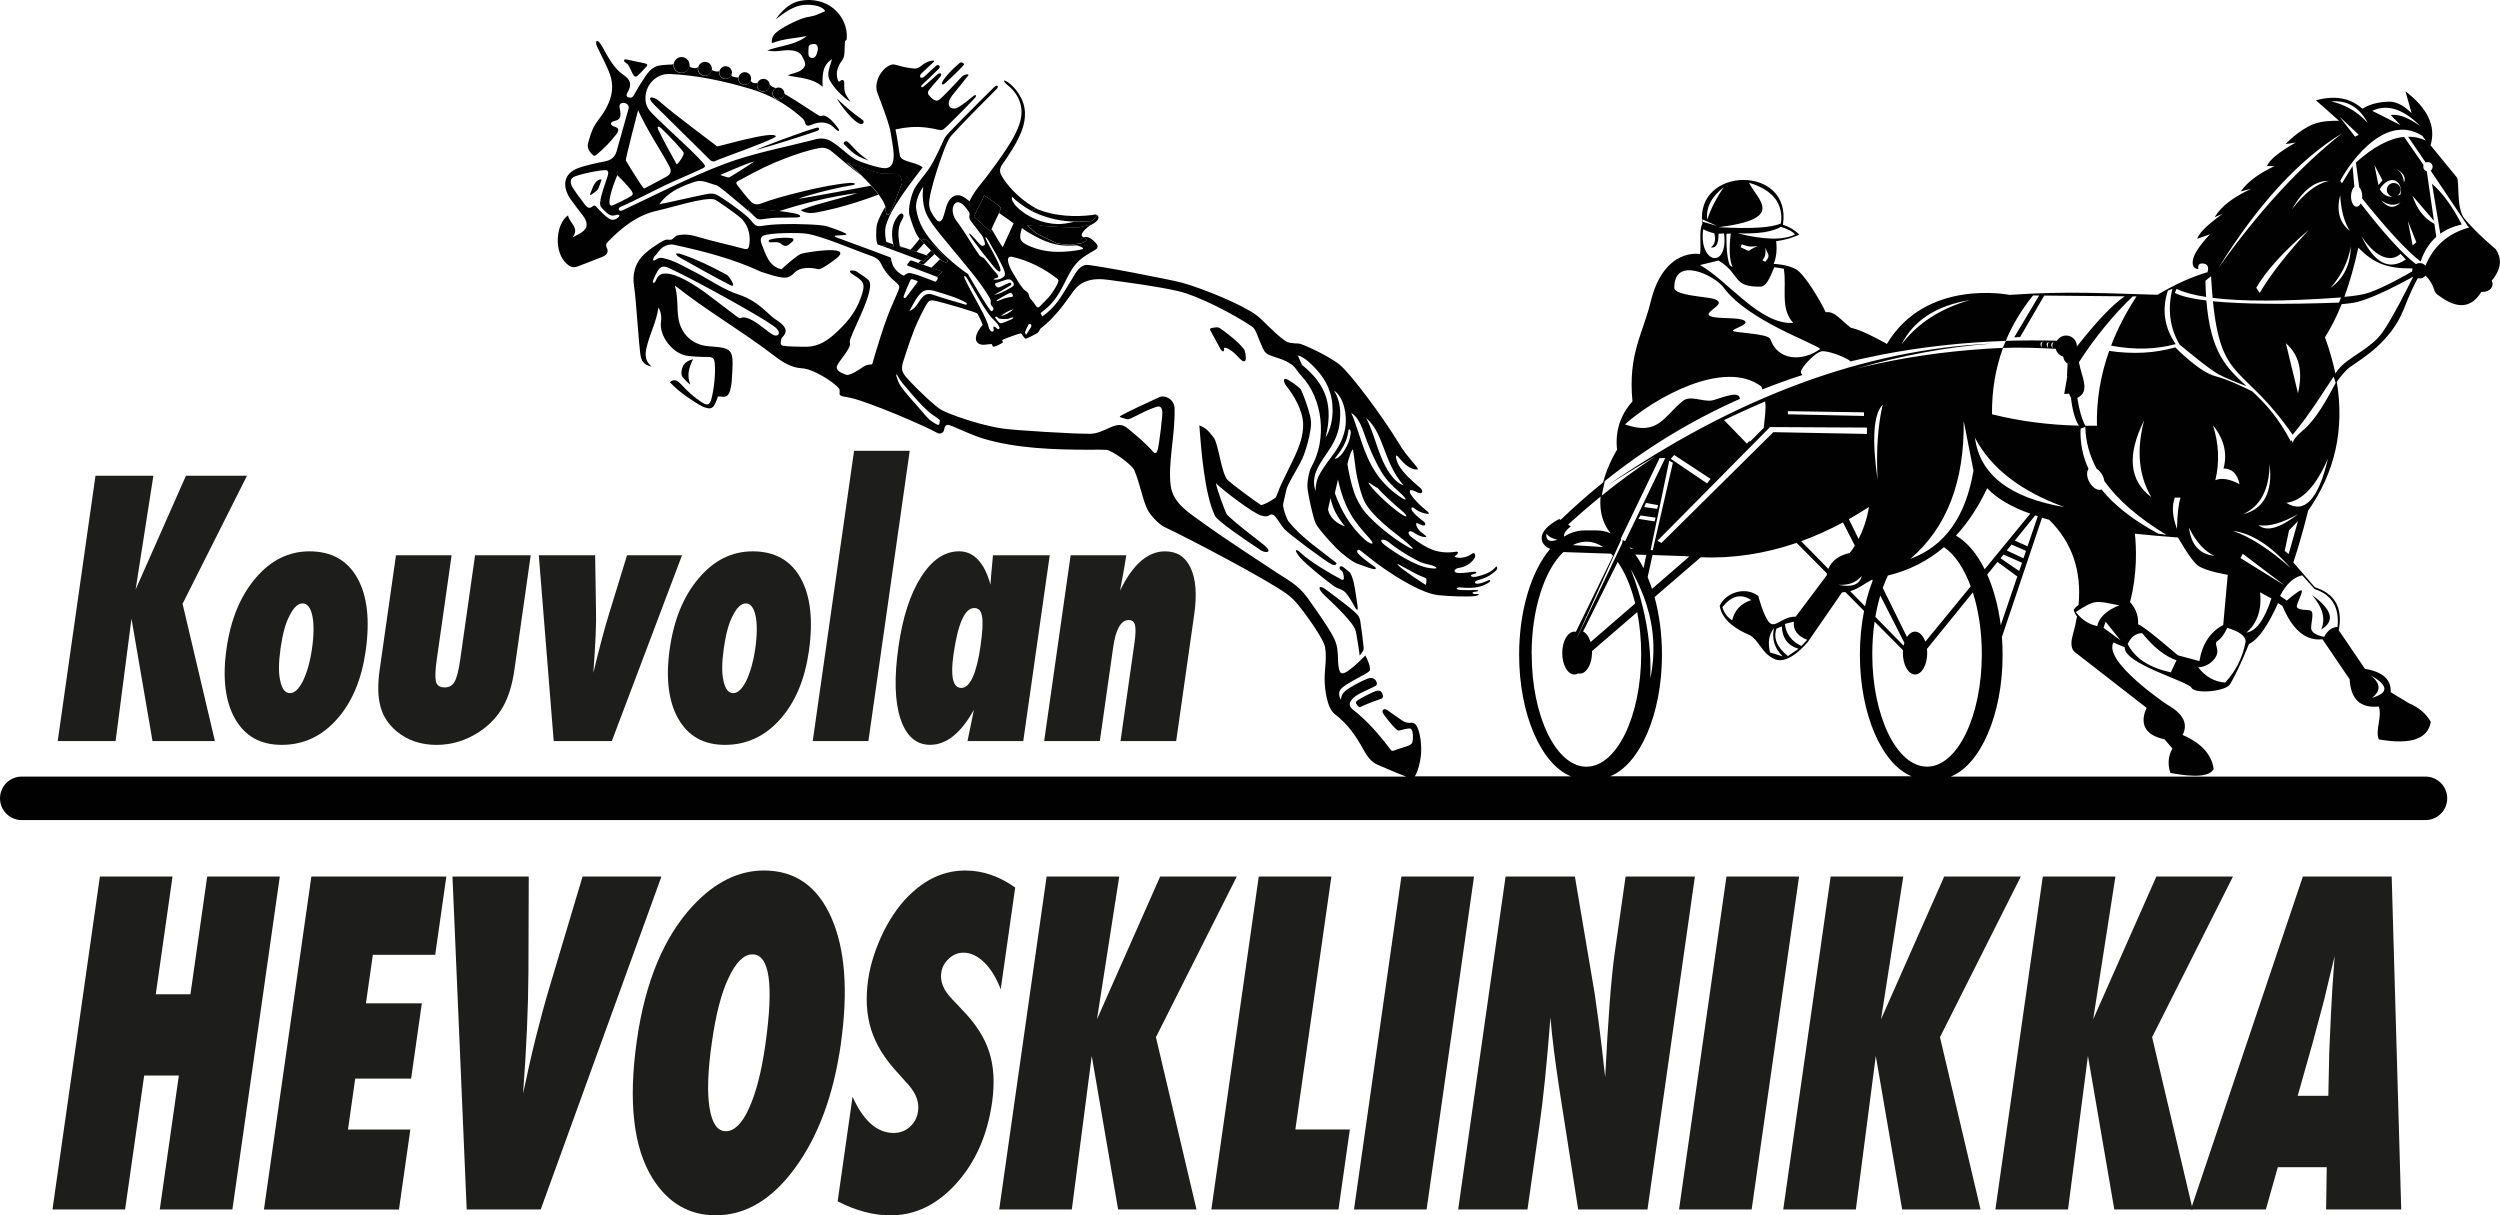 <svg xmlns="http://www.w3.org/2000/svg" id="Layer_1" viewBox="0 0 731.21 355.46"><defs><style>      .cls-1 {        fill: #1d1d1b;      }      .cls-2 {        fill: none;      }      .cls-3 {        fill: #010101;      }    </style></defs><g><g><path class="cls-1" d="M67.97,353.75h-21.24l5.58-39.17h-10.14l-5.58,39.17H15.35l13.87-97.38h21.24l-4.9,34.44h10.14l4.9-34.44h21.24l-13.87,97.38Z"></path><path class="cls-1" d="M77.2,353.75l13.87-97.38h39.48l-3.26,22.9h-18.24l-2.02,14.19h16.35l-3.13,22.01h-16.35l-2.12,14.89h18.24l-3.33,23.4h-39.48Z"></path><path class="cls-1" d="M158.15,353.75h-21.65l-4.16-97.38h22.31l-.09,27.82c-.06,10.64-.58,22.54-1.57,35.7,1.21-5.84,2.44-11.31,3.71-16.4,1.27-5.09,2.62-10.05,4.06-14.89l9.63-32.23h23.07l-35.31,97.38Z"></path><path class="cls-1" d="M245.93,305.38c-2.11,14.84-6.57,26.91-13.36,36.2-6.75,9.25-14.49,13.88-23.22,13.88-7.74,0-13.88-3.55-18.4-10.66-5.68-9-7.24-22.5-4.68-40.49,2.45-17.24,7.97-30.42,16.53-39.55,6.36-6.77,13.25-10.15,20.65-10.15,9.07,0,15.63,4.58,19.69,13.75,4.06,9.17,4.99,21.51,2.78,37.02ZM223.85,305.57c2.51-17.62,1.25-26.43-3.78-26.43-2.51,0-4.85,2.31-7,6.94-2.07,4.29-3.7,10.6-4.88,18.92-1.17,8.2-1.39,14.56-.65,19.08.73,4.52,2.32,6.78,4.76,6.78s4.77-2.23,6.76-6.69c2.06-4.46,3.66-10.66,4.79-18.61Z"></path><path class="cls-1" d="M245,351.36l4.36-30.59c3.17,7.06,7.18,10.6,12.04,10.6,1.83,0,3.41-.6,4.74-1.8,1.32-1.2,2.12-2.7,2.37-4.51.37-2.61-.52-5.15-2.68-7.63l-2.99-3.34c-2-2.14-3.67-4.28-5-6.4-1.33-2.12-2.34-4.31-3.04-6.56-.7-2.25-1.11-4.57-1.25-6.97-.13-2.4-.01-4.92.36-7.57.65-4.54,2.17-9.29,4.58-14.25,1.18-2.31,2.46-4.42,3.86-6.34,1.39-1.91,2.92-3.6,4.59-5.08,4.61-4.2,9.74-6.31,15.42-6.31,5.06,0,9.92,1.66,14.57,4.98l-4.24,29.77c-1.26-3.32-2.86-5.94-4.79-7.85-1.94-1.91-3.97-2.87-6.11-2.87-1.63,0-3.06.59-4.28,1.77-1.25,1.14-1.99,2.5-2.21,4.1-.37,2.61.7,5.19,3.22,7.76l2.92,3.09c3.91,4,6.54,8.09,7.88,12.3,1.37,4.21,1.65,9.12.85,14.76-1.37,9.59-4.85,17.49-10.46,23.72-5.61,6.22-12.03,9.33-19.26,9.33-4.99,0-10.15-1.37-15.46-4.1Z"></path><path class="cls-1" d="M349.95,353.75h-22.92l-7.71-44.91-5.83,44.91h-21.24l13.87-97.38h21.24l-6.51,41.75,18.48-41.75h22.41l-23.65,46.99,11.87,50.4Z"></path><path class="cls-1" d="M391.48,353.75h-37.18l13.87-97.38h21.24l-10.54,73.98h15.94l-3.33,23.4Z"></path><path class="cls-1" d="M417.26,353.75h-21.24l13.87-97.38h21.24l-13.87,97.38Z"></path><path class="cls-1" d="M426.49,353.75l13.87-97.38h20.27l5.78,34.19c.29,2.02.61,4.33.97,6.94.36,2.61.74,5.61,1.14,9.02l.97,8.58c.42-8.45.86-15.68,1.31-21.7.45-6.01.96-11.06,1.54-15.14l3.12-21.89h20.27l-13.87,97.38h-20.27l-5.6-35.83c-.58-3.83-1.08-7.41-1.5-10.75-.42-3.34-.76-6.53-1.01-9.56-.54,6.85-1.06,12.83-1.58,17.91-.52,5.09-1.05,9.55-1.6,13.37l-3.54,24.85h-20.27Z"></path><path class="cls-1" d="M512.33,353.75h-21.24l13.87-97.38h21.24l-13.87,97.38Z"></path><path class="cls-1" d="M579.27,353.75h-22.92l-7.71-44.91-5.83,44.91h-21.24l13.87-97.38h21.24l-6.51,41.75,18.48-41.75h22.41l-23.65,46.99,11.87,50.4Z"></path><path class="cls-1" d="M641.32,353.75h-22.92l-7.71-44.91-5.83,44.91h-21.24l13.87-97.38h21.24l-6.51,41.75,18.48-41.75h22.41l-23.65,46.99,11.87,50.4Z"></path><path class="cls-1" d="M702.3,353.75h-21.95l.18-12.36h-14.31l-3.49,12.36h-21.95l32.77-97.38h25.98l2.79,97.38ZM681,320.51l.24-11.35s-.02-.61.04-1.7c.06-.92.23-4.58.49-10.97.03-.71.09-1.69.16-2.93.07-1.24.16-2.81.26-4.7l.65-9.21c-.19.88-.43,1.87-.7,2.96-.28,1.09-.57,2.29-.89,3.6-.61,2.61-1.04,4.41-1.28,5.42-.25,1.01-.4,1.62-.46,1.83l-3.16,11.79-4.31,15.26h8.96Z"></path></g><g><path class="cls-1" d="M62.88,216.75h-18.27l-6.15-35.79-4.65,35.79h-16.93l11.05-77.61h16.93l-5.19,33.28,14.72-33.28h17.86l-18.85,37.45,9.46,40.16Z"></path><path class="cls-1" d="M106.95,190.41c-1.19,8.38-4.01,15.05-8.45,20.01-4.44,4.96-9.8,7.44-16.08,7.44s-10.72-2.53-13.65-7.59c-2.9-5.09-3.74-11.93-2.52-20.51,1.22-8.58,4.06-15.46,8.5-20.66,4.42-5.23,9.68-7.84,15.77-7.84,6.41,0,11.08,2.6,13.99,7.79,2.91,5.19,3.73,12.32,2.44,21.36ZM91.25,189.76c.29-2.01.44-3.83.45-5.45.01-1.63-.1-3.02-.34-4.17-.24-1.16-.6-2.05-1.08-2.69-.48-.64-1.07-.96-1.77-.96-1.38,0-2.66,1.21-3.84,3.62-1.14,2.11-2.01,5.28-2.61,9.5-.59,4.16-.62,7.32-.09,9.5.49,2.41,1.45,3.62,2.85,3.62,1.33,0,2.59-1.19,3.8-3.57,1.24-2.65,2.12-5.78,2.64-9.4Z"></path><path class="cls-1" d="M115.81,162.41h16.28l-4.36,30.61c-.42,2.92-.49,5.04-.22,6.38.33,1.11,1.17,1.66,2.52,1.66s2.3-.55,2.92-1.66c.64-1.11,1.19-3.23,1.64-6.38l4.36-30.61h16.28l-4.75,33.33c-.31,2.21-.74,4.21-1.28,6.01-.54,1.79-1.22,3.42-2.03,4.88-.82,1.46-1.79,2.79-2.92,4-1.13,1.21-2.43,2.31-3.9,3.32-3.94,2.61-8.18,3.92-12.7,3.92s-8.43-1.31-11.58-3.92c-1.21-1.01-2.21-2.1-3-3.29-.79-1.19-1.39-2.52-1.79-4-.4-1.47-.61-3.11-.64-4.9-.03-1.79.11-3.8.43-6.01l4.75-33.33Z"></path><path class="cls-1" d="M178.96,216.75h-17.01l-4.36-54.34h16.48l.25,15.88c.06,2.04.02,4.58-.11,7.62-.13,3.03-.35,6.66-.66,10.88.93-3.85,1.77-7.2,2.53-10.05.76-2.85,1.46-5.29,2.1-7.34l5.22-16.99h16.08l-20.53,54.34Z"></path><path class="cls-1" d="M236.59,190.41c-1.19,8.38-4.01,15.05-8.45,20.01-4.44,4.96-9.8,7.44-16.08,7.44s-10.72-2.53-13.65-7.59c-2.9-5.09-3.74-11.93-2.52-20.51,1.22-8.58,4.06-15.46,8.5-20.66,4.42-5.23,9.68-7.84,15.77-7.84,6.41,0,11.08,2.6,13.99,7.79,2.91,5.19,3.73,12.32,2.44,21.36ZM220.89,189.76c.29-2.01.44-3.83.45-5.45.01-1.63-.1-3.02-.34-4.17-.24-1.16-.6-2.05-1.08-2.69-.48-.64-1.07-.96-1.77-.96-1.38,0-2.66,1.21-3.84,3.62-1.14,2.11-2.01,5.28-2.61,9.5-.59,4.16-.62,7.32-.09,9.5.49,2.41,1.45,3.62,2.85,3.62,1.33,0,2.59-1.19,3.8-3.57,1.24-2.65,2.12-5.78,2.64-9.4Z"></path><path class="cls-1" d="M253.99,216.75h-16.28l12.09-84.9h16.28l-12.09,84.9Z"></path><path class="cls-1" d="M299.3,216.75h-16.32c.39-1.81.75-3.54,1.06-5.18.31-1.64.58-2.97.81-3.97-3.79,6.84-8.05,10.25-12.79,10.25-4.11,0-7.01-2.55-8.7-7.64-1.66-5.06-1.85-12.06-.58-21.01,1.23-8.65,3.43-15.45,6.6-20.41,3.18-5.03,6.89-7.54,11.14-7.54s7.41,3.25,9.17,9.75c.04-.67.08-1.26.13-1.76.04-.5.08-.92.1-1.26l.29-3.17.22-2.41h16.6l-7.74,54.34ZM286.79,188.9c.29-2.01.47-3.72.55-5.13s.05-2.55-.1-3.44c-.14-.89-.41-1.52-.78-1.91-.38-.38-.88-.58-1.5-.58-2.76,0-4.79,4.54-6.08,13.62-.93,6.5-.16,9.75,2.31,9.75s4.44-4.1,5.61-12.32Z"></path><path class="cls-1" d="M344.01,216.75h-16.28l4.09-28.75c.35-2.48.4-4.21.15-5.18-.25-.97-.87-1.46-1.84-1.46-2.27,0-3.79,2.66-4.55,7.99l-3.9,27.4h-16.28l7.74-54.34h16.28c-.22,1.34-.42,2.58-.61,3.72-.19,1.14-.38,2.2-.57,3.17l-.66,3.47c3.72-7.67,8.11-11.51,13.17-11.51,3.52,0,6.02,1.63,7.51,4.88,1.51,3.25,1.86,7.77,1.03,13.57l-5.28,37.05Z"></path></g></g><polygon class="cls-2" points="684.27 34.12 685.25 35.38 687.01 37.65 688.81 39.97 689.93 39.44 687.42 37.08 685.65 35.42 684.27 34.12"></polygon><path class="cls-2" d="M692.54,35.96c-2.5-4.63-6.06-6.73-10.68-6.3,4.14.93,7.7,3.03,10.68,6.3Z"></path><path class="cls-2" d="M702.09,36.58l-2.28-2.36-.56-.58c.06,0,.12-.02.18-.02.15-.02.31-.03.46-.04,1.72-.06,3.76.62,6.11,2.04.62.37,1.26.8,1.92,1.27-.33-.34-.67-.66-1-.97-4.62-4.26-8.98-5.44-13.08-3.52l7.08,3.59,1.17.59Z"></path><path class="cls-2" d="M689.78,72.43c-1.17,5.34-2.53,10.14-4.08,14.39,3.01-.26,5.61-.65,7.2-1.22,4.67-1.69,10.04-4.7,12.66-6.24,0-.07-.01-.15-.01-.22,0-.22.03-.42.09-.62-7.32.06-11.26-1.38-15.85-6.08Z"></path><path class="cls-2" d="M685.03,38.99c-12.57,7.64-24.63,20.77-36.19,39.39,11.72-16.47,23.79-29.6,36.19-39.39Z"></path><path class="cls-2" d="M687.56,72.14c-.78,4.4-2.75,8.43-5.92,12.07,3.85-2.77,5.82-6.79,5.92-12.07Z"></path><path class="cls-2" d="M226.02,95.2c-3.87-2.8-22.62-13.17-29.37-16.32-1.67-.78-2.99-1.65-4.25.28-.41.64-.83,1.54-1.34,2.75-.42.99.31,1.02.63.4.19-.38.32-.76.59-1.16,2.53-3.88,12.4,3.23,14.86,5.1,2.54,1.94,5.09,3.88,7.64,5.8.56.42,1.45,1.17,1.78,1,1.84-.96,5.18,1.67,7.4,3.38.41.31,1.4,1.14,2.23,1.55,1.24.6,2.08-.33,1.29-1.46-.39-.55-1.03-1-1.47-1.32Z"></path><path class="cls-2" d="M693.76,204.11c4.94-1.44,4.85-3.61-.28-6.51,2.85,2.32,2.94,4.49.28,6.51Z"></path><path class="cls-2" d="M272.32,120.99c-2.79-2.2-6.01-6.17-8.31-8.88-.46-.54-1.01-1.34-1.36-1.99-.14-.26-.48-1.06-.51-.32-.01.3.79,2.32,1.04,2.71,1.45,2.35,5.02,6.04,6.68,8.04.72.86,1.53,1.85,2.43,2.52.78.58,1.74,1.09,1.8,1.11.34.11.59.08.67-.2.04-.14.14-.9.14-1.03,0-.31-2.19-1.66-2.58-1.97Z"></path><path class="cls-2" d="M503.79,177.57c.48,1.7,1.43,2.98,2.87,3.85.68-2.97,2.54-4.93,5.57-5.9-2.95-1.99-5.76-1.31-8.43,2.05Z"></path><path class="cls-2" d="M543.97,191.48c0-4.5.43-8.82,1.22-12.8l-5.45-5.5c-.32.03-.64.05-.97.04l-10.01,14.5s-5.44,6.82-9.59,5.1c-4.15-1.72-4.72-5.91-7.72-7.2-3-1.29-7.75-3.88-8.49-8.44,1.82-3.96,7.62-5.76,11.3-2.86,0,0,1.48,5.82,3.2,7.72,1.71,1.91,3.93-1.86,7.72-1.67l9.06-12.06c.03-.2.06-.39.1-.58l-8.88-8.96c-9.26,3.18-18.61,4.59-28.05,4.22l-13.5,11.64c1.39,5.04,2.17,10.77,2.17,16.85,0,17.5-6.49,32.1-15.15,35.56h88.17c-8.65-3.46-15.15-18.07-15.15-35.56Z"></path><path class="cls-2" d="M262.87,83.48c-.27-.51-1.63-1.54-2.15-2.06-1.27-1.25-2.33-2.68-3.1-4.33-.54-1.16-1.53-1.79-2.72-2.2-4.87-1.69-14.47-5.88-19.11-6.55-2.29-.33-10.83-.27-12.57.6-.79.39-.97,1.2-.51,2.39.66,1.71,1.05,2.94,1.97,4.52.81,1.38,2.04,2.52,3.84,2.9.91-.83,2.83-2.53,4.29-3.62,1.19-.89,1.34-.92,2.79-1.19,3.93-.72,13.69-1.91,8.82,1.78-1.52,1.15-4.31,3.18-5.06,3.01-2.51-.55-5.44-.67-7.06,1.07-1.68,1.81-3.13,1.5-4.85,1.13-1.65-.35-3.25-.95-4.87-1.43-8.14-3.8-16.78-6.02-25.51-7.91-1.08-.23-2.09.05-3.04.6-1.19.69-1.74,1.98-2.72,2.87h-.01s0,.01,0,.01c-.11.33-.41.8-.29.98.25.38.59,0,.87-.17.6-.37.99-.62,1.96-.42,3.35.69,6.14,2.47,9.09,3.95,4.41,2.22,8.45,5.23,13.18,6.77,2.99.97,5.44,2.62,7.71,4.68,1.2,1.09,2.34,2.26,3.77,3.06.25.19.5.39.74.58.35.29.66.59.89.9.64.83.78,1.72.05,2.69-.18.25-.68.68-.73.92-.1.5-.69,1.9.47,2.11,1.61.29,4.97.24,5.88.29,3.48.19,6.26-1.15,8.83-3.41,3.49-3.07,6.44-6.36,8.02-10.92,1.27-3.64,1.31-4.59-2.02-6.6-2.71-1.63.03-1.56.71-1.13,1.08.68,2.9,1.88,3.56,2.55,2.51,2.54-5.82,16.6-5.46,18.1.13.53.05,1.03-.16,1.5-.9,2.04-3.61,4.8-3.67,5.88-.06,1.33,2,1.88,2.76,2.21.95.41,3.59-1.36,5.06-2.34,1.39-.93,2.46-.42,2.59-.85.29-.99.92-3.15,1.27-4.33,1.24-4.16,2.82-9.16,4.52-12.89.5-1.11,1.21-2.85,1.58-3.69.48-1.09.61-1.57.37-2.02ZM231.67,70.75c-1.4,1.18-1.89,1.7-3.4.43-.61-.51-1.9-.33-2.83-.32-.82,0-.81-.64-.19-.81.7-.19,1.52-.39,2.19-.42,1.52-.08,2.31-.17,4.01,0,.87.09.67.73.21,1.11ZM213.46,83.34c-2.94-1.48-11.73-6.32-14.48-7.92-1.7-.98-1.82-1.84.9-.88,4.54,1.61,8.75,3.69,12.87,5.95.38.21,3.1,4.05.71,2.85Z"></path><path class="cls-2" d="M518.85,183.71c-1.47,1.83-1.86,4.2-1.15,7.12l3.68,1.15c-2.38-2.35-3.23-5.11-2.54-8.27Z"></path><path class="cls-2" d="M687.31,67.53c-1.66-2.53-2.61-6.03-2.85-10.5-1.14,4.66-.18,8.16,2.85,10.5Z"></path><path class="cls-2" d="M524.66,181.83l-2.62.66c.32,2.95,1.93,5.1,4.83,6.47l1.72-1.8c-2.87-1.09-4.18-2.86-3.93-5.32Z"></path><path class="cls-2" d="M521.14,183.22l-1.55.66c-.96,2.8.16,5.48,3.36,8.03l3.11-2.13c-3.11-.9-4.75-3.09-4.91-6.55Z"></path><path class="cls-2" d="M703.68,75.92l-1.57-1.67c-2.19,2.09-6.55,2.19-11.4-5.14,3.68,7.85,8.01,10.12,12.97,6.82Z"></path><path class="cls-2" d="M501.3,87.43c3.56,1.22-.62,2.7-1.5,4.24-.27.47.24.74.6.87,2.38.84,8.25.13,9.86,1.28,1.38.99-2.67,2.12-3.41,2.81-.81.76,10.31.74,10.94,2.58,2.21,6.42,9.49,6.56,14.59,2.86-1.71-1.75-21.18-8.32-28.23-17.93-2.59-3.53-14.47-9.45-14.47,0,0,2.34,9.7,2.63,11.61,3.29Z"></path><path class="cls-2" d="M470.23,141.95c37.72-25.92,75.15-39.73,112.31-41.43-12.96.96-26.16,3.4-39.61,7.32,2.06-.51,4.13-.99,6.21-1.44,11.74-2.53,23.94-4.07,36.62-4.63l.93-2.05c5.01-.17,9.89-.17,14.95-.04.55-.91,1.54-1.52,2.68-1.52,1.73,0,3.13,1.4,3.13,3.13,0,.02,0,.05,0,.07,5.96-7.56,10.63-12.45,14.02-14.67l-23.57-.22-7.04,12.12-1.75.11,7.3-12.24-1.78-.02c-3.37,4.17-6.03,8.6-7.98,13.29-12.66.43-24.8,1.79-36.42,4.05-3.06.6-8.98,1.89-8.93,1.95-1.24-1.14-6.22-3.07-8.25-2.99-2.02.08-6.31,4.84-6.31,6.03,0,.35.18.64.44.94-3.97,1.28-7.88,2.69-11.71,4.21-.09-.28-.19-.57-.3-.86-10.86-8.2-31.33,3.38-39.89,11.08,9.7,3.49,11.27-2.26,16.96-6.87,2.11-1.71,5.71.29,8.42-.11,1.7-.25,7.71-3.12,8.18-.78.02.1.05.2.07.3-14.16,6.28-27.34,14.3-39.53,24.04l-.92,4.28c5.1-4.13,10.35-7.96,15.73-11.5-4.63,2.66-9.28,5.48-13.96,8.46Z"></path><path class="cls-2" d="M600.38,101.88c-.21-.67-.14-1.28.2-1.85-.76.37-.83.99-.2,1.85Z"></path><path class="cls-2" d="M524.49,94.44c-3.94-4.22-1.82-10.42-2.77-15.84l-2.77-.46c-.9,2.02-1.93,5.23-3.77,5.69-8.77.23-5.89-3.58-12.53-7.61l-5.45,1.31c8.39,4.73,17.51,17.54,27.28,16.92Z"></path><path class="cls-2" d="M597.25,101.72c-.21-.67-.14-1.28.2-1.85-.76.37-.83.99-.2,1.85Z"></path><path class="cls-2" d="M549.16,140.39c-.43-8.58.07-15.92,1.5-22.03-2.69,2.73-3.2,10.08-1.5,22.03Z"></path><path class="cls-2" d="M556.99,187.98l-7.04-13.8c-.58,1.95-1.07,4.04-1.44,6.23l8.26,8.42c.06-.3.14-.58.22-.86Z"></path><path class="cls-2" d="M599.06,101.8c-.21-.67-.14-1.28.2-1.85-.76.37-.83.99-.2,1.85Z"></path><path class="cls-2" d="M670.3,61.28c3.72-4.84,7.34-7.63,10.86-8.36-3.98-.13-7.6,2.66-10.86,8.36Z"></path><path class="cls-2" d="M576.12,87.77c-9.8,1.63-16.47,5.97-19.99,13.03,4.58-6.14,11.24-10.49,19.99-13.03Z"></path><path class="cls-2" d="M504.2,54.74c-3.67,2.82-5.29,5.98-4.85,9.49,1.03-3.16,2.65-6.33,4.85-9.49Z"></path><path class="cls-2" d="M659.91,84.19l1.03,1.49c2.89-5.02,7.68-11.18,14.38-18.49-7.36,6.3-12.5,11.96-15.41,17Z"></path><path class="cls-2" d="M509.1,72.31c3.67,1.67,1.28,1.15,5-.34-2.49.3-2.84.12-4.66-.52l-.34.86Z"></path><path class="cls-2" d="M508.19,68.23c7.74,1.95,13.34,2.08,16.81.37-.67-.89-2.04-1.63-4.09-2.23-2.73,1.49-6.97,2.11-12.72,1.86Z"></path><path class="cls-2" d="M501.39,68.2c-1.07-.19-2.15-.58-3.23-1.16-1.39,10.17,7.4,11.82,6.1,1.21-.54.08-1.08.11-1.62.08.05,2.97-.7,4.31-2.25,4.02,1.18-.84,1.51-2.23,1-4.15Z"></path><path class="cls-2" d="M504.96,68.39s-.22,6.32.95,9.09c.11.26.82.61.82.61-.9-2-1.07-5.26-.52-9.78l-1.26.09Z"></path><path class="cls-2" d="M502.64,66.45c9.53.54,15.62.16,18.27-1.13.73-5.82-2.39-9.77-9.36-11.87,2.57,5.12,10.9,10.55-8.91,13Z"></path><polygon class="cls-2" points="502.26 66.09 497.89 64.15 498.04 64.86 502.26 66.09"></polygon><path class="cls-2" d="M400.99,149.46c-1.62-1.9-2.33-3.4-3.02-5.77-.55-1.88-1.2-4.59-1.46-6.51-.38-2.93-.71-5.52-.78-5.65-.36-.63-1.67,4-1.64,4.19.41,2.58,1.01,5.59,2.03,8.51.38,1.1,1.58,3.72,3.19,5.62,2.83,3.35,7.82,7.33,11.7,9.65,3.13,1.87,2.58.99.4-.86-.66-.56-1.47-1.21-2.37-1.91-3.05-2.34-5.79-4.62-8.06-7.28Z"></path><path class="cls-2" d="M409.91,149.28c-2.12-1.77-5.79-5.08-6.99-6.61-.15.2-2.52-1.69-2.67-1.49.79,1.74,6.02,6.73,9.36,9.01,2.44,1.66,2.13.61.31-.91Z"></path><path class="cls-2" d="M414.34,167.94c-1.55-.77-3.92-2.15-5.16-2.8-.94-.49-.22.31.75,1.08,1.88,1.47,6.46,4.54,7.03,4.85.21-.01.33-1.56.17-1.87-.1-.18-1.46-.58-2.79-1.25Z"></path><path class="cls-2" d="M410.52,141.95c-6-6.85-5.66-15.29-10.96-19.67,1.7,3.01,2.79,7.43,4.39,11.37,1.17,2.88,3.46,7.31,6.57,8.3Z"></path><path class="cls-2" d="M405.07,159.46c2.91,2.21,8.97,6.14,13.01,6.7,3.7.51,1.63-.66.06-.97-.89-.18-2.1-.46-3.38-1.1-3.02-1.52-6.78-4-8.4-5.37-1.7-1.45-3.59-1-1.29.75Z"></path><path class="cls-2" d="M391.82,123.76c-.44,3.92-2.28,6.66-4.03,9.25-2.29,3.38-4.39,6.4-3.03,10.61.12-2.77.67-3.98,1.39-5.24,2.76-4.81,6.33-7.32,7.34-13.37.56-3.38-.33-8.74-3.3-10.77,1.9,3.06,2,6.27,1.63,9.52Z"></path><path class="cls-2" d="M390.42,134.1c.25.16.68-.06,1.1-.38.87-.67,1.34-1.38,1.87-2.28.83-1.4,1.42-2.72,1.67-4.59.12-.88-.15-1.33-.58-1.23-.2,1.29-.39,2.33-.91,3.58-.79,1.88-1.96,3.43-3.14,4.91Z"></path><path class="cls-2" d="M408.1,144.3c3.08,2.38,4.42,2.54,1.12-.44-1.75-1.58-3.66-3.3-5.19-5.88-2.3-3.87-4.06-8.31-5.2-11.67-.94-2.78-2.21-4.8-3.62-5.52.6,1.07,1.43,3.67,2.28,6.2,2.03,6.04,3.98,12.18,10.61,17.3Z"></path><path class="cls-2" d="M237.41,16.95c1.03.12,1.36-.75,1.6-1.61.15-.53.24-.75.19-1.3-.06-.65-.3-1.18-1.09-1.17-.71,0-1.55.18-1.6.9-.05.71-.1,1.44-.05,2.09.05.56.32,1.02.95,1.09Z"></path><path class="cls-2" d="M251.73,51.1c-2.16-1.6-6.16-4.93-8.04-6.56-1.09-.95-2.31-1.58-3.87-1.32-3.44.6-7.28,1.96-9.77,2.9-4.99,1.88-7.79,3.31-14.21,6.79-.82.45-.3.98.01,1.38.96,1.21,2.89,3.81,3.96,4.76.84.74,1.78.84,3.05.33,4.39-1.77,19.11-5.57,25.94-5.96.99-.06,2.27.39.19.74-6.04,1.02-13.61,3.1-15.46,3.94.4-.04,3.9-.66,8.06-1.41,4.41-.8,8.81-1.63,13.21-2.44-1.01-1.11-2.08-2.19-3.08-3.16Z"></path><path class="cls-2" d="M265.41,77.23c.26-.31.52-.63.78-.94.15-.18.35-.12.55-.05.62.22,1.23.44,1.85.66.26-.25.52-.49.78-.74l-12.1-4.5c-.21-.07-.36-.12-.43-.17-.78-.53-.57-5.05-.28-6.01.45-1.53,1.38-3.33,2.4-5.04-.28-1.05-1.02-2.29-1.99-3.59-.31.12-.63.24-.94.35-.86.32-1.72.63-2.59.93-.87.3-1.73.59-2.61.87-3.92,1.26-7.91,2.31-11.98,3.07-.63.12-1.26.19-1.9.17-.09,0-.18,0-.28-.02-.18-.01-.37-.04-.56-.07-.56-.1-1.13-.29-1.7-.6,0-.05-.01-.1-.01-.16,0-.03,0-.05,0-.08,3.08-1.18,6.19-2.02,9.28-2.85,2.4-.65,4.79-1.29,7.13-2.07-7.86,1.01-15.48,2.95-23,5.33,2.91.34,5.61.77,6.06,1.19.32.3.28.67-.78.69-1.47.03-3.57.06-5.86.09-1.57.02-2.93.23-4.4.45-.47.07-.96.01-1.36-.16-.21-.09-.62-.52-.99-.87-.16-.15-.33-.31-.49-.48-.05-.04-.09-.08-.14-.13-1.06-1.01-1.99-1.8-3.11-2.74-3.03-2.52-6.42-5.46-7.22-5.66-.98-.24-2-.67-3.04-.96-1.03-.29-2.07-.43-3.07-.09-.25.08-.5.17-.75.25-2.24.78-4.44,1.67-6.36,3.01-.21.15-.42.3-.63.46-1.03.8-1.97,1.74-2.78,2.89,2.93-.52,10.03-2.23,13.36-2.86.34-.06.65-.12.9-.16.44-.07.9-.11,1.41-.05.13.02.26.04.39.07.07.02.13.03.2.05.34.1.71.26,1.1.5.75.46,1.66,1.06,2.56,1.68.3.21.6.42.89.63.22.16.44.31.65.46.21.15.41.3.61.44.13.1.26.19.38.28.49.36.9.68,1.19.91.06.05.13.1.19.15.98.78,2.08,1.59,2.86,2.53.74.88,1.17,1.49,1.89,1.71.03.01.07.02.11.03.07.02.15.03.22.04.31.04.68.02,1.13-.06,2.94-.54,8.46-.67,13.02-.46,1.65.08,4.71.19,6.13.63,2.02.64,5.59,1.93,5.55,2.29-.02.17-.7.24-1.47.28-.04,0-.07,0-.11,0-.15,0-.3.01-.45.02-.22,0-.44.02-.64.03-.03,0-.05,0-.08,0-.65.04-.92.22-.41.47.12.06.29.13.51.2,1.07.41,2.62.99,4.35,1.62,3.3,1.21,7.25,2.64,9.69,3.59,1.41.55,1.53.48,1.62.91.05.23.08.6.29,1.27.49,1.61,1.91,3.07,3.46,3.7.02,0,.04,0,.08-.03.02-.02.05-.04.09-.07.03-.03.07-.06.12-.09.2-.16.5-.38.91-.54.26-.1.8-.02,1.44.15,1.92.5,4,1.38,5.9,2.09.4.15.76.29.84.21.36-.39.78-1.1.45-1.24-.13-.06-.4-.18-.72-.32-2.63-1-5.25-2.01-7.88-3.01-.23-.09-.35-.29-.18-.5Z"></path><path class="cls-2" d="M301.71,61.69h.01c-1.93-1.05-4.36-2.76-5.65-4.16-.47.57.51,2.12,1.27,2.88,3.09,3.08,7.71,5.01,12.05,5.1,1.34.03,3.12-.25,4.88-.69-3.93-.11-7.64-.89-11.45-2.57-.7-.31-1.17-.54-1.13-.56Z"></path><path class="cls-2" d="M391.32,140.23c.02.42-.97,3.79-.84,4.17,1.87,5.22,4.67,9.84,8.84,13.55,1.25,1.11,3.5,1.96.95-.82-4.37-4.76-7.04-8.4-8.96-16.9Z"></path><path class="cls-2" d="M380.94,106.83c7.16,5.8,9.02,12.1,6.78,21.05,1.07-1.45,2.05-4.54,2.05-7.73,0-5.17-1.76-8.86-4.91-12.27-1.25-1.35-3.57-3.65-5.39-3.95.38.29,1.11,2.61,1.46,2.89Z"></path><path class="cls-2" d="M270.04,77.43c.79.29,1.59.57,2.38.86.86-.84,1.95-1.91,2.53-2.5-.46-.39-1.01-.91-1.6-1.48-.63.6-2.07,2-3.3,3.12Z"></path><path class="cls-2" d="M388.46,149.16c.54,2.25,2.41,3.95,4.91,4.78-2.35-2.92-3.49-5.06-4.24-8.29.04.47-.78,3.06-.67,3.5Z"></path><path class="cls-2" d="M272.32,73.29c-.74-.74-1.46-1.49-2.04-2.11-.5.56-1.82,1.96-2.27,2.46l2.92,1.01c.48-.46.94-.92,1.39-1.36Z"></path><path class="cls-2" d="M301.05,71.95c4.4,1.94,8.74,1.99,13.43,1.35,1.07-.15,2.18-.39,2.27-.52.16-.24-.37-.52-.91-.73-.98-.37-.95-.29-1.92-.23-5.16.3-8.49-1.15-12.8-3.64-1.26-.73-2.2-1.51-2.21-1.48-1.01,3.15-.66,4.01,2.14,5.25Z"></path><path class="cls-2" d="M213.49,51.77c2.04-1.23,4.85-2.97,7.16-4.6-3.43,1.05-8.4,3.36-9.96,3.98-.08.03.68.26,1.39.48.55.17,1,.38,1.41.14Z"></path><path class="cls-2" d="M265.03,86.92c1.05-1.35,2.08-2.76,3.1-4.1.44-.58.31-.59-.29-.82-.23-.09-.48-.18-.7-.25-.68-.22-.73-.07-1.01.51-.62,1.3-1.25,2.87-1.77,4.21-.3.76.39.81.68.44Z"></path><path class="cls-2" d="M265.97,91c2.05-.9,2.5-2.48,3.4-3.58,1-1.22,1.89-1.79,3.58-1.19,3.17,1.13,6.44,1.99,9.67,2.96.06-.17.11-.34.17-.51-2.66-1.59-5.65-2.37-8.58-3.31-3.28-1.06-4.52-.64-6.38,2.27-.58.91-1.06,1.89-1.87,3.36Z"></path><path class="cls-2" d="M283.08,80.06c1.37,2.31,5.14,8.87,6.69,10.79.4.5,1.26-.54.54-1.14-.46-.38-.62-1.09-.51-.97-.15-.37.12-.74-.06-1.09-2.33-4.53-8.08-11.06-12.75-16.73-3.13-3.8-5.78-6.99-6.53-9.74-.98-3.58-.37-6.64-.4-6.61-1.25,1.84-2.17,4.03-2.13,6.05.3,2.78,1.32,5.33,2.89,7.61,1.05,1.53,2.21,2.96,3.46,4.29,1.77,1.9,3.7,3.62,5.73,5.25,1.01.81,1.97,1.58,3.07,2.26Z"></path><path class="cls-2" d="M178.62,60.12c.48.27,5.5-2.44,6.05-2.82.56-.4.47-.89-.04-1.58-1.16-1.59-3.55-3.94-4.09-4.48-.51,1.17-3.3,8.09-1.92,8.89Z"></path><path class="cls-2" d="M286.29,74.43c.62.89,1.18.71,1.63,1.22.31.35.75.89,1.34,1.67.77,1.01,1.56,2.01,2.44,2.94.26.27.45.89-.08.98-.38.07-.77.13-1.11.51,1.35.15,2.39-.15,3.19-.96.78-.8-.82-3.46-1.26-4.37-.61-1.27-1.29-2.5-2.02-3.7-.48-.79-1.29-2.44-1.82-3.11-.3-.37-.49-.31-.29.2.37.92,1.22,2.31,1.7,3.26.4.77,3.27,5.8,2.47,6.32-.57.37-2.52-2.29-2.91-2.75-1.72-2.05-3.34-4.18-4.91-6.33-1.79-2.46-1.57-2.8.41-.54.44.5.88,1.01,1.34,1.49.36.38.77.87,1.37.49.16-.07.25-.18.29-.31.1-.35-.37-1.56-.53-1.92-.12-.27-.26-.53-.4-.72-.93-1.26-1.89-2.5-2.87-3.73-.51-.65-.93-1.28-.71-2.19.06-.25-.02-.52-.1-.76-.05-.15-1.26-1.9-2.03-2.47-.9-.66-1.59-.65-2.13-.14-1.23,1.19-.61,3.71.31,4.91,2.38,3.1,4.48,6.84,6.66,10Z"></path><path class="cls-2" d="M197.93,48.06c.51-.18,2.28-2.77,2.03-3.4-.3-.76-4.24-4.93-6.43-7.01-.42-.4-.9-.72-1.08-.56-.3.26.26,1.21.42,1.54,1.46,2.99,3.45,6.6,5.06,9.44Z"></path><path class="cls-2" d="M188.4,55.11c.3-.05,5.48-2.92,6.27-3.31,1.5-.73,1.91-1.72,1.07-3.25-2.92-5.33-6.39-10.34-9.11-16.31-.1.26-3.74,14.37-3.59,14.66.19.37,4.96,8.27,5.36,8.2Z"></path><path class="cls-2" d="M292.03,87.96c1.09-.47,2.62-1.05,3.86-1.1.31-.01.48-.37.26-.71-.17-.28-.35-.56-.69-.49-.43.09-2.57,1.33-3.61,1.96-.7.42-.35.57.17.35Z"></path><path class="cls-2" d="M293.28,72.32c1.09-2.46,2.19-4.75,3.18-6.98.03-.06-2.1-1.54-4.26-3.04-.8,1.84-1.35,2.74-2.18,4.68,1.33,2.37,2.7,4.58,3.26,5.34Z"></path><path class="cls-2" d="M296.5,90.4c-1.39.45-2.68,1.1-3.78,2.08,1.44-.38,2.68-1.1,3.78-2.08Z"></path><path class="cls-2" d="M294.32,81.81c-.33.12-3.21,1-3.26,1.11-.08.4.12.64.39.91.13.14.28.22.43.24.67.07,2.53-1.14,3.38-1.36.21-.05.4-.02.53.22.21.39-.54.74-.95.98-1.37.82-2.76,1.6-4.15,2.4,1.83-.42,3.4-1.25,4.93-2.17.48-.29,1.19-.56.8-1.39-.42-.9-1.24-1.24-2.1-.94Z"></path><path class="cls-2" d="M295.73,92.93c-.29.13-.74.33-.92.35-.85.07-1.72.06-2.52-.07-.14-.02-.31-.19-.47-.35-.4-.39-1.05-.3-.51.38.76.96,1.02,1.45,1.78,1.28.43-.1,1.92-.73,2.92-1.19.82-.38.22-.61-.27-.39Z"></path><path class="cls-2" d="M289.84,92.71c-1.54-1.85-2.97-4.38-4.37-6.8-.75-1.3-1.93-3.29-2.56-4.4-.45-.82-1.31-1.31-.71.03,2.02,4.41,4.87,8.59,6.59,12.87.26.65.3,1.24.57,1.77.23.44.54.86.96.79.45-.08.33-.46.27-.86-.14-.9.27-.68.74-.26.33.3.66.61.93.3.58-.72-2.05-3.01-2.42-3.45Z"></path><path class="cls-2" d="M294.95,76.89c.29,1.02.73,1.97,1.28,2.85,1.02,1.62,1.55,2.89,3.04,4.7.35.43.93.69,1.39,1.22.37.44.26,1.21.75,1.72.43.45,1.05,1.21,1.44,1.88.26.45.7.95,1.21.43.7-.7,1.66-1.7,1.83-1.85.63-.59,1.13-1.19,1.58-1.81.56-.77,1.86-2.79,2.08-3.69.08-.35,0-.63-.39-.89-3.97-3.05-8.27-5.21-13.07-6.33-1.38-.32-1.4.84-1.14,1.77Z"></path><path class="cls-2" d="M300.99,94.79c-.28.13-1.07,2.08-1.22,2.45l.33.71s1.03-1.5,1.46-2.26c.34-.59-.13-1.11-.57-.9Z"></path><path class="cls-2" d="M179.96,62.96c-1.25.44-2.22-.38-3.15-1.31-.93-.93-1.36-1.22-1.28-2.34.17-2.25,1.53-5.67,2.22-7.88.21-.67.27-1.41-.32-1.59-1.12-.34-8.71,1.25-9.81,2.05-.98.7-.89,1.82.03,3.25,1,1.55,2.12,3.01,3.24,4.48.64.84,1.26,1.79,2.53.7.6-.51.99.2,1.37.59.8.8,1.54,1.68,2.42,2.38,1.34,1.09,2.02,1.35,3.28.58,1.22-.75.6-1.29-.53-.89ZM173.59,56.48c-1.28.95-1.23.88-.38-1.25.22-.56.58-1.53,1.25-2.14.33-.31.66-.54.93-.59.72-.15.57.1.38.67-.17.51-.56,1.62-.7,1.93-.26.57-.75.86-1.47,1.39Z"></path><path class="cls-2" d="M626.55,185.18c-1.85.03-3.26,1.08-4.24,3.17,2.04,4.12,6.24,6.89,12.61,8.31l1.67-3.53c-3.4-1.2-6.74-3.85-10.04-7.95Z"></path><path class="cls-2" d="M629.23,145.42c-3.71-6.28-4.41-13.77-2.11-22.45-5.06,10.11-4.36,17.6,2.11,22.45Z"></path><polygon class="cls-2" points="705.66 71.8 706.72 70.85 704.26 64.62 705.66 71.8"></polygon><path class="cls-2" d="M700.52,49.2c1.59.85,2.46,2.26,2.59,4.25.71-1.55-.15-2.97-2.59-4.25Z"></path><path class="cls-2" d="M696.03,55.31c.9,1.5,2.05,2.36,3.82,2.2-.98-.13-1.73-.97-1.73-1.99,0-1.11.9-2.01,2.01-2.01s2.01.9,2.01,2.01c0,.72-.38,1.35-.95,1.7.29-.09.6-.21.92-.35.84-4.01-3.01-6.32-6.08-1.56Z"></path><path class="cls-2" d="M647.25,124.38c1.73,5.45,1.96,10.81.69,16.07,1.79-.76,4.15-.37,7.07,1.15-.62-3.02-2.18-4.55-4.69-4.57,1.2-4.38.17-8.6-3.08-12.65Z"></path><path class="cls-2" d="M650.25,182.81l1.33-14.69s-6.77-1.1-8.87-2.81c-2.1-1.71-5.67-8.1-5.67-8.1-4.49-.33-8.69-.7-12.62-1.11.41,3.79.79,11.52-1.42,19.99,1.18,1.3,2.56,3.5,2.36,6.53,1.68.35,11.92,9.36,11.68,9.06l6.24,1.67c.84-5.03,3.16-8.54,6.96-10.54Z"></path><path class="cls-2" d="M636.09,145.55c-.91,2.52-.69,5.56.64,9.14.09-4.23.44-7.27,1.04-9.14h-1.68Z"></path><path class="cls-2" d="M560.11,184.74c1.27,0,2.38,1.17,3.01,2.94l13.27-16.18c-1.96-5.31-4.68-9.36-7.83-11.46-4.73,4.04-10.2,6.8-16.39,8.29-.54,1.13-1.04,2.35-1.5,3.63l7.08,14.35c.63-.98,1.45-1.57,2.36-1.57Z"></path><path class="cls-2" d="M605.2,115.15l-1.45.09.91-5.24c-.07-.01-.11-.02-.11-.02l.2-3.62c-.72-.43-1.22-1.19-1.29-2.07-1.08-.3-1.92-1.18-2.19-2.27-5.21-.24-10.28-.47-15.42-.25-2.22,6.05-3.29,12.52-3.22,19.4,8.09,2.02,16.56,3.13,25.43,3.33-1.14-1.73-1.92-4.5-2.36-8.32-.25-.28-.42-.65-.5-1.03Z"></path><path class="cls-2" d="M633.65,156.44c-8.13-4.93-14.17-10.16-18.12-15.68-.09-.59-.29-1.22-.64-1.83-.45-.81-1.05-1.45-1.66-1.84-2.09-3.89-3.19-7.92-3.3-12.09,0-.05,0-.1,0-.14l-.53.21-.85.33c-.18,4.14.6,8.06,2.33,11.77-.65.79-.58,2.37.25,3.86.93,1.69,2.49,2.62,3.54,2.14,3.78,4.7,9.32,9.02,16.61,12.94l2.39.35Z"></path><path class="cls-2" d="M607.12,179.02c2.4,3.02,4.56,3.69,6.28,4.13.56-2.57,2.71-4.6,6.46-6.1-6.95-1.29-6.78-1.85-12.73,1.97Z"></path><path class="cls-2" d="M721.63,65.83l-10.69-15.95c.34-.25.57-.65.57-1.11,0-.76-.62-1.38-1.38-1.38-.23,0-.44.06-.63.15l-5.16-7.57c1.8-.01,3.53.36,5.18,1.12l-1.03-1.4c-11.74-7.34-22.53,10.21-23.99,13.19l.49.72,3.1-5.04.54,6.1c-.58.46-.99,1.53-.99,2.77,0,1.67.73,3.01,1.64,3.01.47,0,.9-.37,1.19-.95,6.87,8.86,12.25,14.78,16.16,17.74.33-.19.71-.31,1.12-.31.15,0,.29.02.43.04.49.1.93.36,1.24.73,2.36-5.77,6.63-9.51,12.81-11.19l-.68-.68h.09ZM707.97,76.53c-4.12-3.24-9.82-9.4-17.1-18.47.02-.2.03-.4.03-.61,0-1.16-.36-2.17-.88-2.67l-.97-7.23c5.12-4.58,9.82-7.08,14.09-7.5l5.7,8.23c-.06.15-.09.32-.09.5,0,.65.44,1.19,1.04,1.34l2.09,14.49-6.31-7.38c1.28,3.93,3.43,6.7,6.44,8.3l.55,3.79c-2.05,1.82-3.58,4.23-4.59,7.23ZM713.75,68.35l-2.43-14.61c3.08,2.68,5.98,6.65,8.7,11.91-2.41.53-4.5,1.43-6.27,2.7Z"></path><polygon class="cls-2" points="615.25 183.62 620.21 187.27 615.85 181.83 615.25 183.62"></polygon><path class="cls-2" d="M663.83,135.68c-.1,7.54-2.72,12.45-7.85,14.75,6.18-1.53,8.79-6.44,7.85-14.75Z"></path><path class="cls-2" d="M660.59,153.6c2.36,2,6.24.9,11.65-3.3-4.72,2.7-8.6,3.81-11.65,3.3Z"></path><path class="cls-2" d="M577.64,128.03c1.42,10.79,10.15,17.56,26.2,20.3-12.82-4.64-21.55-11.41-26.2-20.3Z"></path><polygon class="cls-2" points="668.24 161.13 669.4 162.06 672.12 152.44 669.51 155.1 668.24 161.13"></polygon><path class="cls-2" d="M668.7,147.07c5.31,3.36,9.38-.96,12.2-12.95-3.5,8.07-7.56,12.39-12.2,12.95Z"></path><path class="cls-2" d="M672.12,115.01c1.51-6.41.33-11.28-3.54-14.61l3.54,14.61Z"></path><path class="cls-2" d="M677.75,117.43c-2.23,3.32-4.53,6.56-7.17,9.71-14.45-20.81-20.88-14.88-23.31-39.03,4.17.42,9.32.66,15.45.72,6.15.07,13.29-.04,21.42-.33l.6-1.5c-8.21.59-15.46.9-21.75.91-6.2.02-11.47-.25-15.8-.79-.16-1.73-.3-3.61-.43-5.66-.01-.23-.03-.46-.04-.69l-.87.71-.78.64c.04,1.68.11,3.25.21,4.73-3.64-.56-6.53-1.35-8.67-2.37l-.48,1.2c1.88.95,4.96,1.68,9.22,2.21,1.24,15.28,5.9,19.68,11.74,25.04-2.29-.85-6.12-2.32-8.17-3.45-3.05-1.67-11.42-8.73-11.42-8.73-2.87-4.91-3.57-10.33-2.09-16.26l-1.31.48c-1.83,5.56-1.07,10.79,2.27,15.66-5.76,1.58-12.06,1.74-18.89.46,1.86-4.85,4.33-9.64,7.43-14.39h-1.09c-5.21,4.91-10.85,11.62-15.76,19.24.2.97.53,2.33,1.08,4.14,1.3,4.29.07,5.41-1.54,6.31.53,3.46,1.31,6.17,2.34,8.13,1.13,0,2.26,0,3.4-.01-.17-7.41,1.03-14.71,3.58-21.89,6.88,1.03,13.33.69,19.34-1.03,0,0,7,7.24,11.72,8.43,3.44.87,8.37,3.23,10.8,4.45,3.58,3.34,7.5,7.41,11.3,14.67l.2-.44.41.89c-.16-1.21,2.59-3.44,3.3-4.07,3.53-3.08,6.79-9.07,9.07-13.32.04-.08.09-.16.13-.24l-.6-1.8c-1.65,2.46-3.22,4.89-4.82,7.27Z"></path><path class="cls-2" d="M666.87,174.29l1.97,1.36s3.49-3.02,4.24-3.02-1.09,3.36-1.29,4.51c-.2,1.16,1.77,1.18,3.56,1.32,1.8.14.61,3.15.61,5.19s3.83,2.61,3.83,2.61c.89-1.79,2.19-2.77,3.9-2.95.55-5.72-1.69-9.4-6.72-11.03l-3.63-4.04c-2.6.6-4.76,2.61-6.49,6.04ZM678.91,184.11c1.36-3.06.47-6.42-2.67-10.08,5.91,4.29,6.8,7.65,2.67,10.08Z"></path><polygon class="cls-2" points="694.48 48.27 695.66 54.13 696.84 52.73 694.48 48.27"></polygon><path class="cls-2" d="M657.05,185.01c2.84-.42,5.27-3.74,7.3-9.97l-3.3-1.8c.52,5.07-.81,8.99-4,11.76Z"></path><path class="cls-2" d="M651.42,183.62s-1.19,2.81-2.75,3.77c-1.55.96,1.08,2.57-.9,5.2-1.97,2.63-4.84,2.57-4.84,2.57,2.09,2.73,4.72,4.23,7.89,4.48,3.11-3.33,5.11-7.3,5.98-11.9.08-1.65-1.71-3.03-5.38-4.13Z"></path><path class="cls-2" d="M653.16,155.27c5.14,1.84,10.75,5.47,16.81,10.86-5.74-6.51-11.34-10.13-16.81-10.86Z"></path><path class="cls-2" d="M640.24,154.32c.64,5.04,3.11,7.79,7.41,8.25-2.91-1.36-5.38-4.11-7.41-8.25Z"></path><polygon class="cls-2" points="655.97 161.98 655.31 163.23 668.22 171.25 655.97 161.98"></polygon><path class="cls-2" d="M696.49,58.61c1.96,2.29,3.84,2.48,5.64.59-1.75,1.08-3.63.88-5.64-.59Z"></path><polygon class="cls-2" points="585.11 163.27 590.58 167.02 591.4 164.59 585.98 162.19 585.11 163.27"></polygon><path class="cls-2" d="M460.03,159.44l8.85.56c-1.54-1.02-3.19-1.57-4.9-1.57-1.37,0-2.69.35-3.96,1.01Z"></path><path class="cls-2" d="M480.7,166.18l.8-3.9-3.22-.11c.86,1.21,1.67,2.55,2.41,4Z"></path><polygon class="cls-2" points="481.44 147.11 480.9 148.3 481.12 148.34 484.29 148.79 484.67 148.84 484.99 147.77 484.52 147.68 481.71 147.16 481.44 147.11"></polygon><polygon class="cls-2" points="483.92 152.5 484.24 151.41 483.76 151.34 479.91 150.78 479.83 150.77 479.19 151.75 479.41 151.78 483.54 152.44 483.92 152.5"></polygon><polygon class="cls-2" points="500.31 140.06 489.68 133.08 488.68 134.19 499.31 141.39 500.31 140.06"></polygon><path class="cls-2" d="M463.43,155.14h3.57c1.4,0,2.76.29,4.07.83-.58-.72-1.11-1.52-1.56-2.42-1.31-2.62-1.61-5.51-1.36-8.31-3.23,2.63-6.4,5.36-9.51,8.21l.82.53s-2.33,1.52-1.97,2.95c1.87-1.16,3.86-1.79,5.93-1.79Z"></path><polygon class="cls-2" points="488.65 138.18 489.29 135.38 488.22 134.74 487.95 136.04 482.8 160.88 483.4 160.92 488.65 138.18"></polygon><path class="cls-2" d="M515.87,125.14c.33-3.36.7-5.36.41-7.73-1.71.73-3.41,1.47-5.13,2.24-1.91.86-3.83,1.75-5.76,2.67-.38.18-.76.36-1.14.55l6.69,6.89.85-.94-.07.49,4.15-4.17Z"></path><path class="cls-2" d="M463.02,184.7c.95.46,1.74,1.6,2.19,3.1l13.06-11.31c-1.2-4.86-2.97-9.03-5.13-12.14l-10.13,20.34Z"></path><path class="cls-2" d="M574.35,123.12c.24,17.79-4.97,31.23-15.61,40.34,10.04-3.69,16.2-12.29,18.47-25.82l-2.86-14.52Z"></path><polygon class="cls-2" points="522.93 121.16 545.19 121.65 545.19 120.59 522.93 120.25 522.93 121.16"></polygon><polygon class="cls-2" points="487.04 133.99 485.42 133.99 474.01 157.66 474.14 157.72 474.19 157.75 473.06 160.27 472.29 161.98 462.14 184.47 460.79 187.47 462.22 184.48 472.98 162 473.79 160.31 474.43 158.97 474.62 157.96 475.31 158.3 486.05 136.04 487.04 133.99"></polygon><path class="cls-2" d="M477.79,160.56c-.38-.14-.77-.29-1.15-.46.12.13.24.27.36.41l.8.05Z"></path><path class="cls-2" d="M544.53,168.45c-1.6,1.93-3.89,2.79-6.88,2.59,4,.84,6.29-.03,6.88-2.59Z"></path><path class="cls-2" d="M589.31,158.09l3.73,1.69,3-8.82c-.25-.08-.5-.16-.75-.24l-5.97,7.36Z"></path><path class="cls-2" d="M563.6,189.8c.04.39.07.8.07,1.21,0,3.46-1.59,6.27-3.56,6.27s-3.56-2.81-3.56-6.27c0-.28.01-.55.03-.82l-8.3-8.37c-.44,3.01-.68,6.21-.68,9.52,0,18.17,7.17,32.9,16.01,32.9s16.01-14.73,16.01-32.9c0-6.67-.97-12.88-2.63-18.07l-13.41,16.53Z"></path><path class="cls-2" d="M547.57,169.52c-1.95.97-3.95,2.68-6.42,3.39l4.33,4.42c.6-2.68,1.35-5.19,2.25-7.49l-.16-.32Z"></path><path class="cls-2" d="M581.22,142.79c-2.57,5.45-5.61,10.07-9.12,13.85,3.25,1.84,6.13,5.28,8.4,9.84l13.33-16.26c-5.58-1.98-9.71-4.42-12.61-7.44Z"></path><path class="cls-2" d="M455.5,157.87c-1.56-.36-2.63-.96-3.21-1.82-.21,2,.86,2.61,3.21,1.82Z"></path><polygon class="cls-2" points="586.94 161.01 591.84 163.29 592.58 161.11 588.35 159.27 586.94 161.01"></polygon><path class="cls-2" d="M684.87,88.98c-1.46,3.67-3.09,6.89-4.87,9.67,1.32,3.6,2.34,7.12,3.04,10.56.3-.4.59-.79.88-1.16,2.81-3.61,9.44-5.94,12.89-10.82,2.83-4.01,7.46-13.17,9.02-16.32-3,1.66-11.06,5.99-16.12,7.35-1.18.32-2.87.55-4.84.72Z"></path><path class="cls-2" d="M581.23,168.05c1.87,4.22,3.25,9.27,3.96,14.82l4.85-14.26-5.8-4.26-3,3.7Z"></path><path class="cls-2" d="M483.33,162.35l-1.42,6.45c.46,1.1.89,2.24,1.28,3.44l10.9-9.44c-.49-.04-.97-.09-1.46-.13l-9.31-.31Z"></path><path class="cls-2" d="M480.72,174.37s-.02-.04-.02-.06c-.34-.9-.71-1.8-1.12-2.7-.77-1.72-1.65-3.45-2.63-5.17.87,2.24,1.64,4.48,2.32,6.7.2.66.39,1.33.58,1.99.23.82.44,1.64.64,2.46,1.72,7,2.45,13.94,2.21,20.79,1.53-7.26,1.13-14.49-1.17-21.69-.25-.77-.51-1.55-.81-2.32Z"></path><path class="cls-2" d="M465.62,190.41c0,.11,0,.22,0,.33,0,3.46-1.59,6.27-3.56,6.27-.16,0-.32-.02-.47-.06-.35.21-.73.32-1.13.32-1.96,0-3.56-2.81-3.56-6.27s1.59-6.27,3.56-6.27c.15,0,.3.02.44.05l10.85-22.21c-.19-.22-.39-.43-.59-.64l-13.93-.47c-5.48,5.22-9.29,16.63-9.29,29.86,0,18.17,7.17,32.9,16.01,32.9s16.01-14.73,16.01-32.9c0-4.35-.41-8.51-1.16-12.32l-13.21,11.39Z"></path><path class="cls-2" d="M543.61,157.63c1.16-2.27,2.4-5.43,3.04-9.35-1.96,1.27-3.92,2.46-5.89,3.57l2.85,5.78Z"></path><path class="cls-2" d="M542.51,159.6l-3.47-6.8c-4.06,2.18-8.13,4.01-12.22,5.49l7.94,8.1c.97-2.39,3.05-3.94,6.26-4.66,0,0,.63-.74,1.49-2.13Z"></path><path class="cls-2" d="M546.05,125.05l-28.34-.15-32.92,33.25,1.14.65,32.76-32.42,27.36.52c0-.63,0-1.25,0-1.86Z"></path><path class="cls-3" d="M232.79,15c1.69.56,1.88,1.65,2.44,2.77.59,1.18.11,2.01-.87,2.72-1.18.86-2.65.93-3.98,1.56,3.49.82,7.22.67,10.21,3.34-.15-4.78.38-6.39,2.72-8.12-.4,2.22-1.81,4.21-.52,6.4.66,1.14,1.46,2.15,2.34,3.1.94,1,2.44,2.32,3.58,3.01.18.11-.74-1.07-1.31-2.15-.48-.92-.53-2.19-.47-3.21.06-.96-.45-1.06-.66-1.03-.59.09-.88,1.19-1.3-.25-.56-1.95.04-3.71,1.25-5.38.29-.4.6-.97.68-1.46.17-1.14.14-3.4.22-4.1.04-.35.5-.4.53-.75.32-3.39-1.19-6.7-3.74-8.87-2.71-2.3-6.5-3.04-9.95-2.31-2.28.48-4.59,1.87-7.11,5.41,2.42-1.85,4.57-3.45,7.13-4.05,1.99-.47,6.2-.34,7.4,1.63-1.13.49-1.9.84-2.57,1.1-1.14.44-1.94.45-3.08.73-2.17.52-7.86,3.21-9.29,5.02-.53.67-.81,1.5-.7,2.53,3.35-1.34,6.83-1.43,10.22-2.08-3.34,2.63-7.6,2.76-11.53,4.17,2.87.82,5.56-.66,8.39.28ZM236.51,13.77c.05-.72.89-.9,1.6-.9.8,0,1.03.52,1.09,1.17.05.56-.04.77-.19,1.3-.24.86-.57,1.73-1.6,1.61-.63-.07-.9-.53-.95-1.09-.06-.66,0-1.38.05-2.09Z"></path><path class="cls-3" d="M209.76,42.82c-2.5-1.97-12.67-9.41-16.92-13.22-1.64-1.47-4.21-1.77-1.57.97,4.91,4.93,11.35,11.14,16.32,16.14.45.45,1.05.69,1.68.35,1.05-.58,17.89-6.48,17.65-7.2-.6-1.78-16.89,3.08-17.16,2.96Z"></path><path class="cls-3" d="M368.87,150.79c2.78.88,2.18-.99,3.72-.08.71.42,2.14,3.03,3.01,3.98,1.44,1.57,12.08,9.48,13.86,10.37.98.49,1.83-.08,1.28-.52-4.8-3.84-9.91-7.13-13.82-11.98-.68-.84-1.76-4.11-1.62-5.15.02-.14.99-4.44,1.03-4.54,1.17-3.03,3.74-6.39,5.07-9.92.64-1.69,1.58-4.95,1.93-7.51.21-1.51.18-2.41-.17-3.88-.6-2.55-1.96-6.14-2.61-7.51-.35-.74-3.82-3.2-4.58-3.25-.72-.05-.49,1.12.22,2.02,2.28,2.89,4.87,7.18,4.96,11.32.06,3.02-1,6.18-2.31,9.02-1.38,3-2.83,5.73-4.15,8.58-.79,1.71-1.24,3.42-1.62,3.78-.46.45-2.59,1.81-4.2,2.23-1.32-.78-7.96-5.71-9.63-7.17-2.05-1.79-2.77-10.7-4.3-12.66-1.6-2.05-2.33-2.8-4.16-3.5.54,7.07,1.52,20.16,4.6,26.49.73,1.51,8.99,7.13,13.48,10.09,1.21.8,3.8.75.66-1.74-3.4-2.7-7.62-5.8-10.65-8.73-.39-.38-3.32-8.44-3.18-9.14,1.96,1.95,10.53,8.56,13.19,9.41Z"></path><path class="cls-3" d="M390.36,171.57c.79.54,1.46.57,2.37,1.1.9.54,1.31,1.24,1.87,2.06.75,1.1,1.12,1.89,1.79,3.02.46.79.95,1.09.61-.94-.38-2.3-.56-4.18-1.03-6.29-.14-.62-.31-1.24-.53-1.84-.17-.4-.33-.8-.55-1.16-.06-.1-1.2-1.04-2.01-1.67-.89-.69-1.48.28-.8.84.54.44.36.3.61.56,0,0,1.07,3.03-.44,2.21-3.28-1.79-9.1-5.18-11.65-7.61-1.84-1.74-2.24-1.01-.32,1.24,1.64,1.92,7.83,6.96,10.09,8.5Z"></path><path class="cls-3" d="M359.18,101.97c1.38.74,2.3,1.71,3.36,2.85.92.98,1.97,1.48,1.84-.45-.07-.95-.28-1.9-.52-2.21-1.9-2.42-4.39-4.21-6.85-6.04-.89-.66-1.74-.3-2.62-.17-.47.07-.58.34-.37.73.95,1.75,1.91,3.5,2.87,5.25.75,1.37,1.33.83,1.09.02-.1-.34.53-.33,1.21.04Z"></path><path class="cls-3" d="M398.86,189.49c-.23-2.38-.64-5.36-1-7.82-.11-.75-.39-1.32-.8-1.83-1.3-1.6-6.75-5.46-8.53-6.88-3.22-2.56-3.28-.77-1.03,1.28,2.4,2.19,6.56,6.21,8.35,8.85.3.44.54.97.76,1.78.15.56,1.09,6.53,1.07,6.89.91-1.25,1.25-1.56,1.18-2.28Z"></path><path class="cls-3" d="M251.73,36.25c.84.17,1.1-.67.69-1.05-.45-.42-1.48-1.09-2.19-1.64-2.45-1.9-4.04-3.42-5.5-4.77,1.01,1.82,4.93,7.05,6.99,7.46Z"></path><path class="cls-3" d="M199.95,106.77c-.57.85-.99,2.77-.25,3.59.56.62,1.42,1.63,2.23,2.12-1.12-2.51-.46-4.98.79-7.41-1.37.29-2.22.9-2.77,1.7Z"></path><path class="cls-3" d="M276.7,24.11c1.53-1.41,3.68-3.46,5.03-4.95.18-.2.4-.42.05-.65-.75-.51-1.02-.16-1.55.29-1.51,1.28-3.63,3.44-4.48,4.91-.61,1.05-.13,1.4.94.41Z"></path><path class="cls-3" d="M238.82,37.37c-3.74,1-16.54,5.76-17.71,6.52,6.59-1.88,13.82-4.21,17.81-5.56.99-.34.79-1.2-.1-.96Z"></path><path class="cls-3" d="M249.81,43.4c-.82-.88-1.43-1.61-2.02-2.03-.41-.23-1.21.17-.99.76.5.52,1.18,1.18,1.94,1.87,1.65,1.5,3.05,2.17,5.25,2.94-1.51-1.11-2.9-2.17-4.17-3.53Z"></path><path class="cls-3" d="M264.36,72.39c-.31-.11-.71-.24-1.17-.39.02.09.03.18.05.26l1.13.12Z"></path><path class="cls-3" d="M270.04,77.43c1.23-1.12,2.68-2.52,3.3-3.12-.34-.33-.68-.67-1.02-1.01-.45.44-.92.9-1.39,1.36l.82.28-1.57,1.53-.81-.3c-.26.25-.52.5-.78.74.48.17.97.35,1.45.52Z"></path><path class="cls-3" d="M402.46,202.09c-.5.11-5.18,2.36-5.81,3.13-.32.4.72,1.71,1.09,1.62.43-.11,1.76-.94,5.43-2.18.95-.32,1.58-.41,1.23-1.53-.32-1.06-.91-1.27-1.94-1.05Z"></path><path class="cls-3" d="M182.69,18.12c1.08.87.85.4,1.55,1.8.62,1.23.96,2.32,1.54,2.47.28.07.55-.08.83-.35.4-.38,2.34-2.36,2.6-2.72.29-.41-.07-.68-.68-.81-1.49-.31-2.8-.59-4.28-.9-.62-.13-1.14-.28-1.42-.26-.31.02-.43.53-.14.76Z"></path><path class="cls-3" d="M175.38,52.5c-.27.06-.59.28-.93.59-.66.62-1.03,1.59-1.25,2.14-.85,2.13-.9,2.2.38,1.25.72-.53,1.21-.82,1.47-1.39.14-.31.54-1.41.7-1.93.18-.57.34-.82-.38-.67Z"></path><path class="cls-3" d="M212.75,80.49c-4.12-2.26-8.33-4.34-12.87-5.95-2.71-.96-2.59-.1-.9.88,2.76,1.59,11.54,6.43,14.48,7.92,2.39,1.21-.33-2.64-.71-2.85Z"></path><path class="cls-3" d="M268.59,76.91c-.62-.22-1.23-.44-1.85-.66-.2-.07-.4-.13-.55.05-.26.31-.52.63-.78.94-.18.21-.05.42.18.5,2.63,1,5.26,2,7.88,3.01.19.07.38.15.58.22l1.57-1.53c-1.07-.38-2.13-.77-3.2-1.15-.79-.29-1.59-.57-2.38-.86-.48-.17-.97-.35-1.45-.52Z"></path><path class="cls-3" d="M231.46,69.64c-1.7-.18-2.49-.09-4.01,0-.67.04-1.49.23-2.19.42-.62.17-.64.82.19.81.93-.01,2.22-.19,2.83.32,1.51,1.27,1.99.75,3.4-.43.46-.39.66-1.02-.21-1.11Z"></path><path class="cls-3" d="M199.21,21.3c1.27.08,2.37-.88,2.45-2.15,0-.14,0-.27-.01-.41-.12-1.09-1.01-1.97-2.14-2.05-1.16-.08-2.17.72-2.41,1.83-.02.11-.04.21-.05.33-.08,1.27.88,2.37,2.15,2.45Z"></path><path class="cls-3" d="M206.06,22.14c1.12.07,2.08-.77,2.15-1.89,0-.11,0-.23,0-.34-.1-.97-.88-1.75-1.88-1.81-.95-.06-1.78.54-2.06,1.4-.05.15-.08.31-.09.48-.07,1.11.77,2.08,1.89,2.15Z"></path><path class="cls-3" d="M212.12,23.05c.83.05,1.57-.45,1.85-1.19.06-.16.1-.34.11-.52.07-1.02-.7-1.89-1.72-1.96-.84-.06-1.58.46-1.85,1.21-.06.16-.1.33-.11.5-.07,1.02.7,1.89,1.72,1.96Z"></path><path class="cls-3" d="M217.72,24.79c.95.06,1.77-.6,1.93-1.51.01-.07.02-.14.03-.2.07-1.02-.7-1.89-1.72-1.96-.91-.06-1.7.55-1.91,1.4-.02.1-.04.21-.05.32-.07,1.02.7,1.89,1.72,1.96Z"></path><path class="cls-3" d="M223.17,26.74c1.02.07,1.89-.7,1.96-1.72,0-.13,0-.26-.02-.39-.12-.84-.82-1.51-1.7-1.57-.77-.05-1.46.38-1.78,1.03-.1.21-.17.44-.18.69-.07,1.02.7,1.89,1.72,1.96Z"></path><path class="cls-3" d="M226,27.18c-.06.94.65,1.74,1.58,1.81.94.06,1.74-.65,1.81-1.58,0-.1,0-.21,0-.31-.09-.8-.74-1.44-1.57-1.5-.26-.02-.52.03-.75.12-.58.24-1.01.79-1.06,1.46Z"></path><path class="cls-3" d="M257.06,71.59l.21.08,12.1,4.5.81.3,1.57-1.53-.82-.28-2.92-1.01-1.76-.61-1.89-.65h0s-1.13-.12-1.13-.12c-.02-.09-.03-.18-.05-.26-.46-2.68-.83-5.39.69-7.83.61-.99.37-1.43.07-1.64-.37-.26-.96-.04-1.92,1.52-1.33,2.14-1.28,4.87-.77,7.32.05.23.1.46.16.69l-4.35-.48Z"></path><path class="cls-3" d="M273.34,74.31c.59.57,1.14,1.09,1.6,1.48.37.32.68.55.89.65,1.34.67,1.47-.16,1.2-.43-.27-.27-3.31-3.58-3.31-3.58l-2.63-2.29-2.1-.32s.52.57,1.29,1.37c.58.61,1.3,1.36,2.04,2.11.34.35.69.69,1.02,1.01Z"></path><path class="cls-3" d="M221.46,63.98c.39.18.89.23,1.36.16,1.47-.22,2.83-.42,4.4-.45,2.3-.03,4.39-.06,5.86-.09,1.07-.02,1.11-.39.78-.69-.45-.42-3.15-.85-6.06-1.19-3.15-.37-6.54-.63-7.57-.64-.17.19-1.55-.32-1.43.11.07.25.59.85,1.18,1.44.16.16.32.32.49.48.37.35.79.78.99.87Z"></path><path class="cls-3" d="M315.08,66.58s-9.83-.33-10.72-.65c-.88-.32-3.89.01-3.89.01,0,0,1.56,1.33,2.27,1.96.7.63,1.75.97,2.42,1.33.67.36,3.1,1.43,3.72,1.79.62.36,4.12.59,4.12.59l3.44-.52s2.67-.89.54-1.67c-.02,0-.03-.01-.05-.02-1.64-.65.82-2.69,1.82-3.44.23-.18.39-.28.39-.28l-4.05.91Z"></path><path class="cls-3" d="M290.02,66.98c.83-1.95,1.38-2.84,2.18-4.68.14-.33.29-.68.45-1.08.08-.2.15-.39-.03-.55-.3-.27-.61-.55-.91-.82-.2-.18-3.79-2.84-3.89-2.61-1.19,2.77-1.78,3.34-2.97,6.12l4.84,4.4c.11-.28.22-.53.32-.77Z"></path><path class="cls-3" d="M301.72,61.68h-.01s.43.26,1.13.57c3.81,1.68,7.52,2.46,11.45,2.57,1.62.04,3.28-.03,5-.2.23-.02,2.6-2.06.73-1.8-.16.02-.32.04-.48.06-5.13.65-11.04.34-15.86-1.6-.22-.09-.44-.18-.65-.28l-1.3.68Z"></path><path class="cls-3" d="M259.08,61.2c.19,4.41,2.35-1.39,2.35-1.39l2.44-6.37s-.07-2.5-1.85-2.61c-1.77-.12-2.85.05-4.5-.18-1.65-.23-9.88-3.26-9.88-3.26,0,0,1.87,1.56,4.09,3.71,1,.96,2.07,2.04,3.08,3.16.78.86,1.52,1.74,2.16,2.6.97,1.3,1.7,2.54,1.99,3.59.07.27.12.52.13.76Z"></path><path class="cls-3" d="M705.58,57.21l6.31,7.38-2.09-14.49c-.6-.15-1.04-.69-1.04-1.34,0-.18.03-.34.09-.5l-5.7-8.23c-4.28.42-8.97,2.92-14.09,7.5l.97,7.23c.52.5.88,1.51.88,2.67,0,.21-.01.41-.03.61,7.27,9.07,12.97,15.23,17.1,18.47,1.01-3,2.55-5.41,4.59-7.23l-.55-3.79c-3.01-1.6-5.15-4.36-6.44-8.3ZM694.48,48.27l2.36,4.46-1.18,1.4-1.18-5.86ZM696.49,58.61c2.01,1.47,3.89,1.67,5.64.59-1.8,1.89-3.68,1.7-5.64-.59ZM702.1,56.88c-.32.14-.63.25-.92.35.57-.35.95-.98.95-1.7,0-1.11-.9-2.01-2.01-2.01s-2.01.9-2.01,2.01c0,1.02.75,1.85,1.73,1.99-1.76.16-2.91-.7-3.82-2.2,3.07-4.76,6.92-2.44,6.08,1.56ZM703.11,53.44c-.13-1.98-.99-3.4-2.59-4.25,2.43,1.28,3.3,2.69,2.59,4.25ZM705.66,71.8l-1.4-7.18,2.47,6.23-1.06.95Z"></path><path class="cls-3" d="M711.32,53.74l2.43,14.61c1.77-1.27,3.86-2.16,6.27-2.7-2.72-5.26-5.62-9.23-8.7-11.91Z"></path><path class="cls-3" d="M678.91,184.11c4.13-2.43,3.24-5.79-2.67-10.08,3.14,3.67,4.03,7.03,2.67,10.08Z"></path><path class="cls-3" d="M730.11,73s-5.67-4.67-9.25-9.01c-2.55-3.1-1.44-10.78-2.24-12.06l-7.72-9.44c1.65-5.54-.8-10.8-7.34-15.78l1.79,6.4c-1.69-1.7-4.05-3.44-6.62-3.38-4.98.11-7.42,1.89-7.42,1.89l-.36.17c-3.52-3.15-8.04-3.97-13.57-2.45l6.77,6c-2.05-.07-5.19.03-7.7,1.05-4.1,1.66-7.98,5.75-7.98,5.75l2.99-.44c-4.88,2.75-7.68,5.04-8.42,6.87h2.21c-4.71,2.24-7.99,4.71-9.86,7.42l3.1-.77c-5.3,2.4-8.88,5.17-10.75,8.31l2.33-.99c-4.45,3.2-6.93,5.64-7.42,7.31l3.77-1.34s-4.32,4.32-4.98,7.31c-.66,2.99,1.55,2.88,1.55,2.88,0,0-.54-2.1,1.78-1.55,1.2.28,1.19,1.42.9,2.46-4.57,1.33-9.45,3.53-14.64,6.61-14.15-.37-26.07-1.17-43.28.03,0,0-24.36-4.95-35.86,14.34-3.92-2.19-8.02-4.22-10.53-4.72-3.32-2.53-4.61-4.86-7.39-4.56-1.19-2.72-6-10.96-8.57-12.49s-6.64-1.64-6.64-1.64c.79-1.83,1.03-4.04.74-6.64,2.7-.36,4.73-.99,6.79-1.93-1.37-1.34-2.98-2.3-4.81-2.87,2.76-17.72-25.79-17.11-23.57-.34-1.14,2.31-.19,6.82-.71,8.91,0,0-10.51-2.08-14.43,14.03-2.25,9.28-6.64,15.22-5.3,29.05-3.6,4.05-5.1,8.77-4.51,14.17,0,0-2.7,4.21-4.09,9.56-4.28,3.45-8.42,7.09-12.43,10.94l-.39-.25s-5.59,2.67-5.11,5.95c.21,1.45,1.31,2.29,2.46,2.79-5.45,6.4-9.08,17.87-9.08,30.95,0,17.5,6.5,32.1,15.15,35.56h-45.67c.04-.06.08-.11.12-.18.74-1.16,1.42-3.71,1.65-5.72.29-2.49.01-7.1-1.42-9.12-.33-.47-.87-.68-1.34-.63-1.05.12-1.88-.16-2.62-.62-.68-.42-3.16-2.21-4.33-3.03-1.23-.86-1.93.11-1.19,1.14.5.69,2.39,3.2,3.57,4.27.37.34.59.53.97.48.92-.11,1.68-.5,2.89-.58.45-.03.65.08.88.55.28.58.32,1.83.26,2.64-.07.98-.36,1.5-1.33,1.85-1.09.4-2.66.87-3.78,1.26-1.01.35-.99.46-1.74-.53-3.14-4.17-6.65-8.13-10.77-11.37-2.17-1.71.34-3.68,2.03-4.59.97-.52,2.29-1.09,3.41-1.64.48-.23.91-.43,1.29-.66.33-.21.52-.53.24-1.16-.53-1.21-1.54-1.3-2.68-.89-1.49.54-5.96,2.86-6.92,4.05-.45.57-.69,1.11-.82,2.09-.84-1.57-.48-2.71.2-3.34,1.46-1.36,4.69-2.93,6.63-4.03.84-.48,1.32-.78,1.57-1.09.59-.74-.82-3.85-1.25-4.48-.73.79-3.13,3.15-4.82,4.35-.71.5-2.14,1.45-2.62.34-.41-.96-.47-2.24-.52-3.31-.09-2.23-.1-3.96-.94-5.91-1.11-2.59-5.19-8.42-7.93-12.25-2.98-4.16-6.03-5.36-10.24-8.23-2.72-1.86-13.41-8.7-20.39-13.77-3.94-2.87-8.73-5.67-9.43-10.78-.91-6.63,1.3-14.79,1.12-22.64-.07-2.86-2.91-4.08-4.44-3.38-4.01,1.83-9.21,4.27-11.25,5.41-.82.46-.08.49,1.86,1.09.65.2,4.54-2.24,7.44-3.27,1.66-.59,2.43-.98,2.79.86.18.92-.87,9.44-1.31,11.18-.23.9-.64,1.56-1.39.69-.82-.95-1.13-1.22-2.03-2.12-1.67-1.66-3.53-3.13-5.33-4.66-1.8-1.54-3.32-1.12-5.34-.23-1.68.74-3.64,1.76-5.68,1.78-4.62.04-21.69-.98-25.53-1.53-5.9-.84-13.11-3.34-15.76-4.44-1.75-.73-2.41-.98-3.96-2.26-2.83-2.34-7.23-6.7-8.75-8.54-1.72-2.08-.99-3.37-.13-6.1.82-2.62,1.81-5.42,2.72-7.75.56-1.44,3.17-7.14,4.15-8.06.54-.51,1.23-.42,3.04.05,1.68.43,10.96,3.01,11.28,3.52.27.42,1.3,2.54,1.47,3.28-.11.04-3.62,4.11-1,5.54,1.11.54,2.27.04,3.67.04.01.04.31.73.34.74.38.22,2.14-.66,2.76-1.11.27-.19.24-.16.08-.41-.1-.15-.2-.34-.08-.41.38-.26,2.02-.84,3.41-1.33.77-.27,1.45-.54,1.85-.6.38-.05.5.34.72.68.28.42.6.86.9.87.22,0,3.09-1.44,3.34-1.62.39-.26.87-1.19.9-1.3,0-.02,1.46-1.08,2.88-2.51,1.84-1.86,3.38-3.72,4.88-5.83.62-.87,1.24-1.75,1.93-2.66.91-1.2,1.98-2.24,3.87-2.91,1.84-.66,3.91-.72,6.49-.36,6.73.95,13.5,1.77,20.14,3.25,5.88,1.31,16.78,6.97,21.83,10.49.89.62,1.54,2.71,1.77,3.25,2.11,5.06,1.5,4.45,6.52,6.15.92.31,2.03.82,3.21,1.63,1.04.71,1.66,2.06,2.8,3.27,6.38,6.75,7.56,18.53,2.97,26.63-.69,1.22-1.21,3.79-1.19,5.74.01,1.23.87,5.37,1.59,8.16.62,2.39.83,2.92,2.42,4.9,1.49,1.86,3.52,4.04,4.52,5.04,1.28,1.29,4.37,3.89,6.15,4.52,1.2.42,3.65,1.33,4.43,1.5,1.08.23,1.16-.25.48-.69-1.18-.76-4.89-3.51-5.04-4.31-.08-.4.31-.88.95-.37,1.49,1.18,4.38,3.44,4.69,3.67,3.62,2.7,7.56,5.13,10.51,6.65,2.2,1.14,5.17,2.48,7.7,2.74,3.16.33,8.62.53,10.76.23,1.01-.14,1.15-.58.85-.6-.26-.02-.84.08-1.15.04-.57-.08-.84-.58,0-.66.18-.02.36-.04.47-.06,1.04-.19.65-.5.07-.47-1.21.06-2.88.06-4.46,0-1.83-.08-1.52-.89-.09-.75,2.76.27,5.38.14,7.42-.98.37-.2,1.59-.75,1.08-1.21-.14-.13-1.9.99-3.62,1.1-.95.06-.86-.73-.14-.94,1.89-.54,3.09-.9,4.87-2.31.57-.45,1.5-1.06.83-1.85-.02-.02-.85,1.08-2.12,1.75-1.34.71-2.94,1.13-3.99,1.33-1.13.21-2.22-.46-.32-.87.81-.18.86-.76-.46-.59-1.41.18-2.76.38-4.03.35-2.05-.05-1.42-1.3-.1-1.49,1.88-.27,3.46-1.19,4.5-2.68.66-.93.23-2.16-.71-1.41-.9.71-2.09,1.03-3.27,1.14-.36.03-2.49-.11-1.35-.73.56-.3.98-1.21.03-1.06-2.53.4-4.83.2-6.88-.58-1.86-.7-3.44-1.66-6.12-3.69-1.68-1.28-.66-2.25.56-1.39.82.57,1.7,1.05,2.68,1.28.81.18,1.29.06.92-.27-1.31-1.19-1.75-1.02-2.62-2.68-.13-.25-.46-1.24.18-1,.3.11.66.28,1.01.45,1.54.74,1.54-.46.8-.98-.89-.62-2.69-2.13-3.24-2.95-.76-1.13-.11-1.42.54-.87,1.48,1.24,3.41,1.62,4.03,1.62.53,0,.04-.58-.86-1.25-.82-.61-5.1-4.53-4.45-5.56.18-.29.93-.14,2.06.47,1.63.88,1.96-.41.97-1.24-2.68-2.24-5-4.4-6.27-6.58-.75-1.28-1.61-4.35.2-2.08,1.35,1.7,3.18,3.26,5.07,3.27.44,0,.17-.49-.4-1.18-2.68-3.25-3.16-3.63-5.35-7.22-4.41-7.22-13.48-19.49-16.87-22.28-2.34-1.92-8.24-4.92-11.24-6-1.06-.38-1.12-.03-3.36-.41-.85-.14-1.49-.67-2.17-1.19-2.82-2.16-5.6-5.38-7.44-6.78-4.15-3.17-15.66-7.84-21.91-9.6-2.85-.8-26.87-5.49-28.16-5.19-1.23.29-2.18,1.15-2.94,2.39-1.26,2.04-2.48,4.11-3.76,6.14-1.91,3.04-3.55,4.81-6.01,6.54-.02.01-.09-.25-.21-.48-.14-.26-.32-.49-.22-.56,2.51-1.86,4.21-3.49,6.42-7.69,1.47-2.8,2.53-5.5,4.86-7.65,1.48-1.36,3.22-2.2,4.79-3.19.6-.38.87-1.01.09-1.85-1.07-1.15-2.08-2.15-3.65-1.7.02,0,.03.01.05.02,2.13.78-.54,1.67-.54,1.67l-3.44.52s-3.5-.23-4.12-.59c-.62-.36-3.05-1.43-3.72-1.79-.67-.36-1.71-.7-2.42-1.33-.7-.63-2.27-1.96-2.27-1.96,0,0,3.01-.34,3.89-.01.88.32,10.72.65,10.72.65l4.05-.91s-.15.11-.39.28c1-.47,1.85-1.02,2.33-1.65.57-.76.08-1.66-.84-1.59-.23.02-.46.08-.7.16.16-.02.32-.04.48-.06,1.87-.26-.5,1.78-.73,1.8-1.72.17-3.38.24-5,.2-1.76.44-3.54.72-4.88.69-4.34-.09-8.97-2.01-12.05-5.1-.76-.76-1.75-2.31-1.27-2.88,1.29,1.4,3.72,3.11,5.65,4.15l1.3-.68c.22.1.43.19.65.28-.03-.01-.06-.03-.08-.04-1.01-.53-2.09-1.21-3.11-1.92-2.82-1.97-5.86-5-7.56-8.03-1.07-1.92.13-2.99,1.22-4.62,1.39-2.07,3.02-4.55,4.18-7.16,1.59-3.56,2.19-7.17.38-10.83-.85-1.71-2.19-3.39-3.58-4.43-1.8-1.35-1.9-.58-.39.64,1.79,1.45,2.89,3.03,3.5,4.7,1.39,3.81-.02,7.33-1.89,10.74-2.07,3.77-7.27,10.87-10.14,14.32-1,1.29-1.9,2.67-2.63,4.18-.48-.36-.92-.72-1.39-1.04-1.78-1.22-3.42-.89-4.62.92-.67,1.01-.89,2.19-1.23,3.32-.17.55-.29,1.11-.51,1.64-.55,1.33-1.27,1.45-2.16.3-.99-1.27-1.82-2.64-1.89-4.18-.17-3.69,4.23-16.1,5.41-18.42.38-.74.71-1.31.94-1.57,3.98-4.39,8.7-9.08,13.02-13.42.84-.73.82-1.1.64-1.28-.17-.17-.46-.17-1.17.53-2.18,2.16-5.97,5.9-9.01,9-1.14,1.16-2.28,2.34-3.42,3.5-.81.82-1.67,1.75-2.04,2.55-1.05,2.26-2.83,6.43-4.69,9.03-1.34,1.87-3.08,3.83-3.93,5.37-.91,1.65-2.05,5.96-1.49,7.87.5,1.72,1.41,4.54,2.38,6.07.26.41.59.78.56.81-.48.6-1.91,2.48-2.71,3.22l1.76.61c.45-.5,1.77-1.91,2.27-2.46-.76-.8-1.29-1.37-1.29-1.37l2.1.32,2.63,2.29s3.03,3.3,3.31,3.58c.27.27.15,1.11-1.2.43-.21-.1-.52-.34-.89-.65-.57.58-1.67,1.65-2.53,2.5,1.07.38,2.13.77,3.2,1.15l-1.57,1.53c-.19-.07-.38-.15-.58-.22.32.14.6.27.72.32.33.15-.09.85-.45,1.24-.08.08-.44-.06-.84-.21-1.9-.71-3.97-1.59-5.9-2.09-.63-.17-1.17-.25-1.44-.15-.42.16-.72.38-.91.54-.04.04-.08.07-.12.09-.03.03-.06.05-.09.07-.04.03-.06.04-.08.03-1.54-.63-2.97-2.09-3.46-3.7-.2-.67-.24-1.04-.29-1.27-.09-.44-.21-.36-1.62-.91-2.44-.96-6.39-2.38-9.69-3.59-1.73-.63-3.28-1.21-4.35-1.62-.22-.07-.39-.14-.51-.2-.52-.26-.25-.43.41-.47.03,0,.05,0,.08,0,.2,0,.42-.02.64-.03.15,0,.3-.01.45-.02.04,0,.07,0,.11,0,.77-.04,1.45-.11,1.47-.28.04-.36-3.52-1.65-5.55-2.29-1.42-.45-4.48-.56-6.13-.63-4.56-.21-10.07-.09-13.02.46-.45.08-.82.1-1.13.06-.08-.01-.15-.02-.22-.04-.04,0-.07-.02-.11-.03-.72-.22-1.16-.83-1.89-1.71-.79-.94-1.88-1.75-2.86-2.53-.07-.05-.13-.1-.19-.15-.29-.23-.71-.55-1.19-.91-.12-.09-.25-.18-.38-.28-.2-.14-.4-.29-.61-.44-.21-.15-.43-.31-.65-.46-.29-.21-.59-.42-.89-.63-.9-.62-1.81-1.22-2.56-1.68-.39-.24-.76-.4-1.1-.5-.07-.02-.14-.04-.2-.05-.13-.03-.26-.06-.39-.07-.51-.07-.97-.02-1.41.05-.25.04-.56.09-.9.16-3.33.63-10.44,2.34-13.36,2.86.81-1.15,1.75-2.09,2.78-2.89.21-.16.42-.31.63-.46,1.92-1.34,4.12-2.24,6.36-3.01.25-.09.5-.17.75-.25.99-.33,2.03-.19,3.07.09,1.03.29,2.06.72,3.04.96.81.2,4.19,3.13,7.22,5.66,1.12.94,2.06,1.72,3.11,2.74.05.05.09.09.14.13-.59-.59-1.1-1.19-1.18-1.44-.13-.42,1.26.08,1.43-.11,1.03,0,4.42.27,7.57.64,7.51-2.38,15.14-4.32,23-5.33-2.34.79-4.73,1.43-7.13,2.07-3.09.83-6.2,1.67-9.28,2.85,0,.03,0,.05,0,.08,0,.06,0,.11.01.16.58.31,1.14.5,1.7.6.19.03.37.06.56.07.09,0,.18.01.28.02.64.02,1.28-.05,1.9-.17,4.07-.76,8.06-1.81,11.98-3.07.87-.28,1.74-.57,2.61-.87.87-.3,1.73-.61,2.59-.93.31-.12.63-.24.94-.35-.64-.86-1.38-1.74-2.16-2.6-4.41.81-8.81,1.64-13.21,2.44-4.16.75-7.66,1.37-8.06,1.41,1.85-.84,9.42-2.92,15.46-3.94,2.08-.35.8-.8-.19-.74-6.83.39-21.55,4.19-25.94,5.96-1.27.51-2.21.41-3.05-.33-1.07-.95-3-3.55-3.96-4.76-.32-.4-.84-.92-.01-1.38,6.42-3.48,9.22-4.91,14.21-6.79,2.48-.94,6.32-2.3,9.77-2.9,1.56-.27,2.78.37,3.87,1.32,1.88,1.63,5.88,4.97,8.04,6.56-2.23-2.15-4.09-3.71-4.09-3.71,0,0,8.23,3.03,9.88,3.26,1.65.23,2.73.06,4.5.18,1.77.12,1.85,2.61,1.85,2.61l-2.44,6.37s-2.16,5.79-2.35,1.39c-.01-.24-.06-.5-.13-.76-1.02,1.71-1.94,3.5-2.4,5.04-.28.96-.49,5.49.28,6.01.07.05.22.1.43.17l-.21-.08,4.35.48c-.06-.23-.11-.46-.16-.69-.74-.25-1.46-.5-2-.71-.03,0-.62-2.96-.1-4.73.84-2.86,2.51-5.48,3.18-6.54,2.48-3.95,4.91-7.03,7.57-10.51-1.3-1.03-2.97-1.26-4.49-1.8-.91-.32-1.79-.62-2.14-1.55-.45-2.34-.71-5-1.31-7.74,2.97-.67,5.7-.9,8.68-.59,1.27.13,2.66.4,3.98.71.65.16,1.07.06,1.41-.18.87-.61,6.9-6.73,9.14-9.12.77-.82.22-1.12-.47-.57-.74.59-2.77,2.38-4.49,3.32-1.78.98-4.07-.39-1.58-3.6.84-1.08,3.45-4.3,4.63-5.76.2-.24-.07-.37-.54-.3-.57.09-1.1.39-1.49.81-1.68,1.79-5.73,6.17-6.6,6.67-.61.35-1.27.2-2.01-.48-.65-.61-1.3-1.16-1.13-1.92.12-.53,2.41-3.02,3.52-4.32.77-.9.06-1.53-.85-.71-1.22,1.11-2.7,2.43-4.03,3.54-.49.4-.91-.04-.44-.48,1.65-1.53,3.35-3.22,4.89-4.72.38-.37.36-.64.28-.82-.14-.34-.68-.38-.96-.15-1.54,1.29-1.99,1.94-3.52,3.23-.95.8-1.9.03-.65-1.12.82-.75,1.27-1.16,1.84-1.71.24-.24,1.25-1.15,1.58-1.49.47-.48-.43-.43-1.08-.24-.94.28-1.77.71-2.46,1.32-.6.54-1.47.96-2.29.86-1.93-.23-2.75-.36-4.94-.98-.55-.16-1.05-.31-1.64-.12-2.98.95-5.2,5.26-4.08,8.21,1.34,3.5,2.7,6.98,3.7,10.59.38,2.57,1.01,5.1,1.07,7.71.01,2.5-.8,3.7-2.51,3.75-1.75.05-7.36-1.79-8.86-2.67-2.22-1.3-3.63-3.09-6.72-5.08-1.63-1.05-3.29-1.2-5.55-.49-8.63,2.2-17.42,3.84-25.77,6.96-10.19,3.8-22.81,10.33-30.04,13.67-.78.36-1.47-.62-.48-1.05,5-2.17,11.45-5.74,16.89-8.08,2.68-1.16,4.47-1.95,7.16-3.2.54-.25.82-.51.64-.88-.89-1.81-11.22-10.99-14.21-14-1.99-2-3.33-3.08-3.14-6.17.22-3.6,3.23-6.74,7.19-6.56,8.04.37,15.82,2.07,23.52,4.35,5.39,1.59,10.13,4.26,14.37,7.87.58.5,1.34,1.07,1.49,1.73.34,1.54,1.17,1.25,2.13.85,1.93-.79,3.82-.94,5.67.22.79.54,1.89,2.06,2.24,1.51.19-.3-1.34-2.09-2.23-2.99-.44-.45-1.23-1.05-1.79-1.28-.67-.27-1.07.11-1.59.01-.46-.09-6.71-4.36-9.53-5.99-.32-.19-.77-.37-.93-.78.01.1.02.2,0,.31-.06.94-.87,1.64-1.81,1.58-.94-.06-1.64-.87-1.58-1.81.04-.67.47-1.22,1.06-1.46-.78-.18-1.44-.48-1.95-1.09.02.13.02.26.02.39-.07,1.02-.94,1.78-1.96,1.72-1.02-.07-1.78-.94-1.72-1.96.02-.25.08-.48.18-.69-.06.08-.15.13-.26.16-.5.16-1.25-.04-1.59-.46-.12-.15-.18-.32-.13-.5,0,0,0-.01,0-.02-.16.91-.99,1.57-1.93,1.51-1.02-.07-1.78-.94-1.72-1.96,0-.11.03-.21.05-.32-.06.08-.15.11-.28.12-.29.02-1.61-.24-1.78-.49-.04-.06-.06-.15-.03-.29,0,0,0,0,0,0-.28.74-1.02,1.25-1.85,1.19-1.02-.07-1.78-.94-1.72-1.96.01-.18.05-.35.11-.5-.09.15-.28.3-.45.31-.5.03-1.27-.16-1.66-.37-.2-.11-.16-.46-.2-.61.01.11.02.22,0,.34-.07,1.11-1.04,1.96-2.15,1.89-1.11-.07-1.96-1.04-1.89-2.15.01-.17.04-.33.09-.48-.2.52-1.76.52-2.46-.07-.14-.13-.12-.47-.15-.69,0,0,0,0,0,0,.01.13.02.27.01.41-.08,1.27-1.18,2.24-2.45,2.15-1.27-.08-2.24-1.18-2.15-2.45,0-.11.03-.22.05-.33-.07.12-.19.23-.42.3-.15.05-.54,0-1.02.04-.82.04-1.89.14-2.35.2-1.36.17-2.41.72-3.34,1.73-1.26,1.35-3.59,5.36-4.55,7.05-.43.75-.98.79-1.59.57-.78-.29-.49-.96-.22-1.43,1.24-2.16,1.06-3.61-1.28-5.18-2.77-1.86-4.62-5.52-5.98-7.97-.22-.39-1.17-2.1-1.73-1.87-.28.11-.36.69.18,1.85,1.18,2.55,3.36,6.47,3.98,8.97.85,3.41-.02,6.49-1.93,9.7-.98,1.65-2.3,3.05-3.2,4.74-.5.94-1.76,4.61-1.69,5.46.05.69.34,1.4,1.02,2.13.61.66.85,1.01,1.59.37,2.11-1.8,4.09-3.73,5.75-5.95.63-.84,1.09-1.77-.54-2.22-1.3-.35-1.41-1.36-.04-1.65,1.75-.37,2.07-1.25,1.61-3.57-.16-.77-.23-1.48.7-1.7,1.16-.27,2.13.72,1.87,1.59-1.2,4.13-2.29,8.32-3.5,12.46-.52,1.77-1.59,2.66-3.38,3.01-2.36.46-5.5,1.12-7.75,1.92-4.47,1.59-4.95,5.38-2.31,9.2,1.13,1.63,2.38,3.18,3.58,4.76q2.62,3.47-1.15,5.35c-.66.33-1.3.7-1.95,1.05,2.34-2.74-.97-4.33-1.25-6.48-3.52,2.36-4.38,10.66-.32,14.24.92.81,1.88,1.19,3.11.7,2.43-.97,4.9-1.83,7.31-2.84,1.15-.48,1.9-1.33,1.2-2.69-.49-.94.15-1.49.68-2.02,4.03-4.09,8.45-7.55,14.25-8.8,3.81-.82,13.49-3.95,16.47-3.28.78.18,7.33,4.85,8.22,5.85,1.74,1.94,2.48,4.48,2.11,7.37-.15,1.2-.5,1.54-1.77,1.2-3.96-1.08-9.5-2.28-13.43-3.48-2.43-.74-4.16-.79-5.91-.37-.62.15-1.05.95-1.7,1.2-.52.2-1.24-.15-1.81.1-1.96.88-5.32,3.2-6.78,4.83-2.08,2.32-2.84,5.23-2.34,8.62.41,2.73.56,5.5.81,8.25.34,3.81.56,7.63,1,11.43.29,2.52,1.14,3.41,3.38,3.94-2.47-2.07-1.87-4.38-1.22-6.75.92-3.37,2.58-6.5,3.19-10.6.84,1.73.91,2.97.73,4.17-.65,4.2,3.54,9.64,8.08,10.07,1.23.12,3.19.26,4.36.27,1.94.03,3.02-.26,3.24,1.51.37,3-.15,7.83-.93,10.73-.51,1.89-1.2,2.09-2.9.97-2.28-1.5-4.17-3.25-6-5.23-.96-1.05-1.97-1.7-3.27-.61,1.51,1.62,3.19,3,4.97,4.25.9.63,3.09,2.15,4.6,2.87.53.25,1.56.59,2.13.55.29-.02.58-.16.81-.33.65-.49,1.33-2.36,1.57-3.18,0,0,1.43.12,1.67.12,1.03,0,1.53-.7,1.86-1.78.53-1.73.55-3.5.65-5.26.39-6.82-.02-7.27-6.7-7.72-4.83-.32-8.32-3.47-9.06-8.28-.46-2.96-.02-6-1.02-9.51,9.64,7.63,19.82,13.44,29.08,20.57,2.45,1.89,5.07,3.52,8.22,3.66,2.9.13,9.08,3.82,10.72,5.94.34.44.09,1.3.15,1.62.14.7,1.82.74,3.2,1.06,5.64,1.29,22.12,8.37,25.42,10.29.62.36,1.79.15,1.98-1.04.28-1.72,1.19-1.43,2.29-.98,3.08,1.25,6.08,2.74,9.25,3.69,9.5,2.84,20.55,3.23,31.1,3.23,1.73,0,3.3-.06,4.72.02,1.7.09,7.55,4.36,8.22,5.91,1.73,3.99,2.55,9.15,3.97,11.73.87,1.58,3.16,4.14,4.98,4.99,6.7,3.12,30.04,15.38,35.73,19.56,1.05.77,2.04,1.67,3.12,2.97,2.02,2.42,7.64,10.09,8.04,12.65.52,3.36-.16,6.15-.15,9.21,0,2.94.67,8.54,3,10.31,3.76,2.85,6.23,6.43,8.45,10.53,1,1.84,2.29,3.58,4.24,4.33.83.31,5.25,2.34,8.14,3.38H6.36c-3.51,0-6.36,2.85-6.36,6.36h0c0,3.51,2.85,6.36,6.36,6.36h703.05c3.51,0,6.36-2.85,6.36-6.36h0c0-3.51-2.85-6.36-6.36-6.36h-138.83c8.65-3.46,15.15-18.07,15.15-35.56,0-1.8-.07-3.57-.2-5.29l11.73-34.85c.67.2,1.37.39,2.08.58,6.69,6.59,9.56,14.9,8.6,24.94-.61.4-1.09.87-1.41,1.42.11.56.44,1.21.96,1.91-.31,1.82-.74,3.68-1.28,5.6-.74,2.68-.32,4.45,1.26,5.31l20.38,15.84c-1.93,4.15-.96,7.92,5.22,9.18l2.32,2.7c-1.25,2.3-1.44,4.68-.58,7.15,7.32,1.4,11.54,1.01,12.65-1.16-.6-4.28-3.63-7.59-9.08-9.95,1.68-3.28.17-6.24-4.54-8.88,0,0-18.79-12.59-15.69-18.18,1.04.49,2.14.96,3.3,1.4-.48,4.8,18.64,10.01,19.55,11.87.91,1.86,10.01,1.14,11.3-1.1,1.29-2.24,2.88-5.29,5.48-11.68,3.04-1.5,5.96-6.28,8.51-12l1.28.82c2.95,7.08,6.86,10.33,11.72,9.76l7.95,11.72c.32,5.85,3.16,8.5,8.52,7.95,1.04,3.21-1.12,6.75,0,9.62,9.31,1.63,14.38-.09,15.21-5.15-1.43-2.44-3.58-4.26-6.44-5.45l-5.29-3.21c.21-3.67-2.3-5.95-7.53-6.83l-7.67-11.3c1.25-6.49-1.07-10.68-6.97-12.56l-6.3-7.25c2.66-8.11,4.31-15.12,4.31-15.12,7.9-11.27,10.7-23.84,8.39-37.71,1.33-1.84,2.71-3.49,3.89-4.33,3.61-2.55,11.94-7.37,15.7-16.92,1.99-5.04,3.31-7.68,4.12-9.06.17.04.36.07.55.07.7,0,1.32-.33,1.72-.83,3.02,3.1,2,4.77,3.68,5.7,5.48,4.21,9.69,3.89,12.63-.95,3.1.21,3.78-2.34,3-3.2,2.17-2.63,3.48-5.76,1.33-9.06ZM388.46,149.16c-.11-.45.71-3.03.67-3.5.75,3.23,1.89,5.37,4.24,8.29-2.49-.84-4.37-2.53-4.91-4.78ZM399.32,157.95c-4.17-3.71-6.97-8.33-8.84-13.55-.14-.38.86-3.75.84-4.17,1.91,8.49,4.59,12.14,8.96,16.9,2.55,2.78.3,1.93-.95.82ZM416.96,171.06c-.57-.31-5.15-3.38-7.03-4.85-.97-.76-1.69-1.57-.75-1.08,1.24.65,3.61,2.03,5.16,2.8,1.33.67,2.69,1.07,2.79,1.25.17.32.04,1.86-.17,1.87ZM418.13,165.18c1.57.32,3.64,1.48-.06.97-4.04-.56-10.09-4.49-13.01-6.7-2.3-1.75-.42-2.21,1.29-.75,1.62,1.38,5.37,3.85,8.4,5.37,1.27.64,2.49.92,3.38,1.1ZM411.02,159.51c-3.88-2.32-8.87-6.3-11.7-9.65-1.61-1.9-2.81-4.53-3.19-5.62-1.01-2.92-1.61-5.93-2.03-8.51-.03-.19,1.28-4.82,1.64-4.19.07.13.39,2.71.78,5.65.25,1.92.91,4.63,1.46,6.51.69,2.38,1.4,3.87,3.02,5.77,2.26,2.66,5,4.93,8.06,7.28.9.69,1.71,1.35,2.37,1.91,2.18,1.85,2.72,2.73-.4.86ZM409.6,150.19c-3.34-2.28-8.56-7.27-9.36-9.01.15-.2,2.52,1.69,2.67,1.49,1.2,1.52,4.87,4.84,6.99,6.61,1.82,1.52,2.13,2.57-.31.91ZM410.52,141.95c-3.11-.99-5.4-5.43-6.57-8.3-1.6-3.94-2.69-8.36-4.39-11.37,5.3,4.38,4.97,12.82,10.96,19.67ZM398.82,126.31c1.14,3.36,2.89,7.8,5.2,11.67,1.53,2.58,3.44,4.3,5.19,5.88,3.31,2.98,1.96,2.82-1.12.44-6.63-5.12-8.58-11.26-10.61-17.3-.85-2.53-1.68-5.13-2.28-6.2,1.41.71,2.67,2.74,3.62,5.52ZM395.05,126.85c-.25,1.87-.84,3.19-1.67,4.59-.53.9-1,1.62-1.87,2.28-.42.32-.85.54-1.1.38,1.18-1.48,2.36-3.03,3.14-4.91.52-1.24.71-2.28.91-3.58.43-.1.7.35.58,1.23ZM393.49,125.01c-1.01,6.05-4.58,8.56-7.34,13.37-.73,1.27-1.27,2.47-1.39,5.24-1.36-4.21.74-7.23,3.03-10.61,1.76-2.59,3.59-5.33,4.03-9.25.37-3.25.27-6.45-1.63-9.52,2.97,2.02,3.86,7.39,3.3,10.77ZM384.86,107.88c3.15,3.41,4.92,7.1,4.91,12.27,0,3.19-.99,6.28-2.05,7.73,2.24-8.94.38-15.25-6.78-21.05-.35-.29-1.08-2.61-1.46-2.89,1.82.3,4.14,2.6,5.39,3.95ZM292.26,96.16c-.27.31-.6,0-.93-.3-.47-.42-.88-.64-.74.26.06.39.18.78-.27.86-.43.07-.73-.34-.96-.79-.27-.53-.31-1.12-.57-1.77-1.72-4.28-4.57-8.47-6.59-12.87-.6-1.33.26-.84.71-.03.62,1.1,1.81,3.1,2.56,4.4,1.4,2.42,2.84,4.95,4.37,6.8.37.44,3,2.73,2.42,3.45ZM296,93.32c-1,.46-2.49,1.09-2.92,1.19-.76.17-1.02-.32-1.78-1.28-.54-.68.11-.77.51-.38.16.15.33.32.47.35.8.13,1.67.14,2.52.07.19-.02.63-.22.92-.35.49-.21,1.09.01.27.39ZM291.86,87.61c1.04-.62,3.17-1.87,3.61-1.96.34-.07.52.22.69.49.22.35.05.7-.26.71-1.24.05-2.78.63-3.86,1.1-.52.22-.86.07-.17-.35ZM292.72,92.48c1.1-.99,2.38-1.64,3.78-2.08-1.1.98-2.34,1.7-3.78,2.08ZM295.62,84.14c-1.52.92-3.1,1.76-4.93,2.17,1.39-.79,2.78-1.57,4.15-2.4.4-.24,1.16-.59.95-.98-.13-.24-.32-.28-.53-.22-.85.21-2.72,1.43-3.38,1.36-.15-.02-.3-.1-.43-.24-.27-.27-.47-.51-.39-.91.06-.11,2.94-.99,3.26-1.11.86-.3,1.67.04,2.1.94.39.83-.32,1.1-.8,1.39ZM301.55,95.69c-.43.76-1.46,2.26-1.46,2.26l-.33-.71c.15-.37.94-2.32,1.22-2.45.44-.21.9.31.57.9ZM298.91,66.7s.95.75,2.21,1.48c4.31,2.49,7.64,3.95,12.8,3.64.97-.06.94-.14,1.92.23.54.2,1.07.48.91.73-.09.14-1.2.38-2.27.52-4.69.64-9.03.59-13.43-1.35-2.8-1.24-3.15-2.1-2.14-5.25ZM309.15,81.45c.4.26.47.55.39.89-.21.9-1.52,2.92-2.08,3.69-.45.62-.95,1.22-1.58,1.81-.16.15-1.13,1.14-1.83,1.85-.52.52-.95.02-1.21-.43-.39-.67-1.02-1.43-1.44-1.88-.49-.51-.38-1.29-.75-1.72-.45-.53-1.03-.79-1.39-1.22-1.48-1.81-2.02-3.08-3.04-4.7-.55-.88-.99-1.83-1.28-2.85-.26-.93-.24-2.09,1.14-1.77,4.8,1.12,9.1,3.28,13.07,6.33ZM287.82,57.24c.1-.23,3.69,2.43,3.89,2.61.3.27.61.55.91.82.17.16.1.35.03.55-.16.4-.31.75-.45,1.08,2.17,1.51,4.29,2.98,4.26,3.04-.99,2.23-2.09,4.51-3.18,6.98-.56-.76-1.93-2.97-3.26-5.34-.1.24-.21.5-.32.77l-4.84-4.4c1.19-2.77,1.78-3.34,2.97-6.12ZM279.31,59.52c.54-.52,1.23-.52,2.13.14.77.56,1.98,2.32,2.03,2.47.08.24.16.51.1.76-.22.9.2,1.54.71,2.19.97,1.23,1.93,2.47,2.87,3.73.14.18.28.44.4.72.16.36.63,1.57.53,1.92-.04.13-.13.24-.29.31-.6.39-1.01-.11-1.37-.49-.46-.49-.9-.99-1.34-1.49-1.98-2.26-2.2-1.91-.41.54,1.58,2.16,3.2,4.28,4.91,6.33.39.46,2.33,3.12,2.91,2.75.8-.52-2.07-5.55-2.47-6.32-.49-.94-1.33-2.33-1.7-3.26-.21-.51-.01-.58.29-.2.54.67,1.34,2.32,1.82,3.11.73,1.2,1.41,2.43,2.02,3.7.44.91,2.05,3.57,1.26,4.37-.79.81-1.84,1.11-3.19.96.34-.38.74-.44,1.11-.51.53-.09.34-.71.08-.98-.88-.94-1.67-1.93-2.44-2.94-.6-.78-1.03-1.32-1.34-1.67-.45-.51-1.01-.33-1.63-1.22-2.19-3.16-4.28-6.9-6.66-10-.93-1.21-1.55-3.72-.31-4.91ZM274.27,72.55c-1.25-1.34-2.41-2.76-3.46-4.29-1.57-2.29-2.59-4.83-2.89-7.61-.04-2.03.88-4.22,2.13-6.05.02-.03-.58,3.03.4,6.61.75,2.74,3.4,5.94,6.53,9.74,4.67,5.67,10.42,12.2,12.75,16.73.18.35-.09.72.06,1.09-.1-.12.05.59.51.97.72.6-.14,1.63-.54,1.14-1.55-1.92-5.32-8.49-6.69-10.79-1.1-.68-2.06-1.45-3.07-2.26-2.03-1.63-3.97-3.36-5.73-5.25ZM274.22,85.36c2.93.94,5.92,1.73,8.58,3.31-.06.17-.11.34-.17.51-3.23-.97-6.5-1.83-9.67-2.96-1.69-.6-2.58-.03-3.58,1.19-.9,1.11-1.35,2.68-3.4,3.58.81-1.47,1.29-2.45,1.87-3.36,1.86-2.92,3.09-3.33,6.38-2.27ZM264.36,86.48c.52-1.34,1.14-2.91,1.77-4.21.28-.58.34-.74,1.01-.51.23.07.48.16.7.25.6.23.73.24.29.82-1.02,1.34-2.05,2.75-3.1,4.1-.29.37-.97.32-.68-.44ZM210.68,51.16c1.56-.63,6.53-2.93,9.96-3.98-2.31,1.63-5.12,3.37-7.16,4.6-.41.25-.86.03-1.41-.14-.71-.22-1.47-.45-1.39-.48ZM192.45,37.08c.18-.16.67.16,1.08.56,2.18,2.09,6.13,6.25,6.43,7.01.25.64-1.52,3.22-2.03,3.41-1.61-2.84-3.6-6.45-5.06-9.44-.16-.33-.72-1.28-.42-1.54ZM186.63,32.25c2.73,5.97,6.19,10.98,9.11,16.31.83,1.53.43,2.51-1.07,3.25-.79.39-5.97,3.26-6.27,3.31-.4.06-5.17-7.84-5.36-8.2-.15-.29,3.49-14.39,3.59-14.66ZM180.55,51.23c.54.54,2.93,2.89,4.09,4.48.51.7.6,1.19.04,1.58-.55.38-5.58,3.1-6.05,2.82-1.37-.8,1.42-7.71,1.92-8.89ZM180.49,63.85c-1.26.78-1.94.52-3.28-.58-.88-.71-1.62-1.58-2.42-2.38-.38-.38-.77-1.1-1.37-.59-1.28,1.08-1.89.14-2.53-.7-1.11-1.47-2.24-2.93-3.24-4.48-.92-1.43-1.01-2.55-.03-3.25,1.1-.79,8.69-2.39,9.81-2.05.58.18.53.92.32,1.59-.69,2.21-2.05,5.63-2.22,7.88-.09,1.12.35,1.41,1.28,2.34.93.94,1.9,1.75,3.15,1.31,1.13-.4,1.75.14.53.89ZM226.2,97.97c-.83-.4-1.82-1.23-2.23-1.55-2.22-1.71-5.56-4.34-7.4-3.38-.33.17-1.22-.58-1.78-1-2.55-1.92-5.1-3.86-7.64-5.8-2.46-1.88-12.34-8.98-14.86-5.1-.26.4-.4.78-.59,1.16-.31.62-1.05.6-.63-.4.51-1.21.93-2.11,1.34-2.75,1.25-1.93,2.57-1.06,4.25-.28,6.75,3.14,25.5,13.52,29.37,16.32.44.32,1.08.77,1.47,1.32.79,1.12-.05,2.06-1.29,1.46ZM256.41,102.08c-.35,1.17-.98,3.34-1.27,4.33-.12.43-1.2-.09-2.59.85-1.47.98-4.11,2.75-5.06,2.34-.77-.33-2.83-.88-2.76-2.21.05-1.08,2.76-3.84,3.67-5.88.21-.47.29-.97.16-1.5-.36-1.5,7.97-15.56,5.46-18.1-.67-.67-2.49-1.87-3.56-2.55-.68-.43-3.42-.5-.71,1.13,3.33,2,3.29,2.95,2.02,6.6-1.59,4.56-4.53,7.85-8.02,10.92-2.57,2.26-5.35,3.61-8.83,3.41-.91-.05-4.26,0-5.88-.29-1.16-.21-.57-1.61-.47-2.11.05-.24.55-.67.73-.92.72-.98.58-1.86-.05-2.69-.24-.31-.54-.6-.89-.9-.25-.19-.5-.39-.74-.58-1.43-.81-2.57-1.98-3.77-3.06-2.27-2.06-4.72-3.71-7.71-4.68-4.73-1.54-8.76-4.55-13.18-6.77-2.95-1.48-5.74-3.26-9.09-3.95-.96-.2-1.35.05-1.96.42-.28.17-.62.55-.87.17-.12-.18.18-.64.29-.98v-.02s.02,0,.02,0c.98-.88,1.53-2.17,2.72-2.87.95-.55,1.96-.84,3.04-.6,8.73,1.89,17.37,4.11,25.51,7.91,1.62.49,3.22,1.08,4.87,1.43,1.73.37,3.17.67,4.85-1.13,1.62-1.74,4.55-1.62,7.06-1.07.74.16,3.54-1.86,5.06-3.01,4.86-3.69-4.9-2.51-8.82-1.78-1.46.27-1.6.3-2.79,1.19-1.46,1.09-3.37,2.79-4.29,3.62-1.8-.38-3.03-1.52-3.84-2.9-.92-1.57-1.31-2.8-1.97-4.52-.45-1.19-.27-2,.51-2.39,1.74-.87,10.28-.93,12.57-.6,4.64.67,14.24,4.87,19.11,6.55,1.19.41,2.18,1.04,2.72,2.2.77,1.65,1.83,3.08,3.1,4.33.53.52,1.88,1.55,2.15,2.06.24.45.11.93-.37,2.02-.37.84-1.08,2.58-1.58,3.69-1.69,3.73-3.28,8.73-4.52,12.89ZM274.76,123.99c-.08.28-.33.31-.67.2-.06-.02-1.02-.52-1.8-1.11-.9-.67-1.71-1.66-2.43-2.52-1.67-2.01-5.23-5.7-6.68-8.04-.25-.4-1.05-2.41-1.04-2.71.03-.74.37.06.51.32.35.64.9,1.44,1.36,1.99,2.3,2.72,5.52,6.68,8.31,8.88.39.31,2.58,1.66,2.58,1.97,0,.13-.1.89-.14,1.03ZM693.76,204.11c2.66-2.01,2.57-4.18-.28-6.51,5.13,2.9,5.22,5.06.28,6.51ZM706.92,35.93c.33.31.67.63,1,.97-.66-.48-1.3-.9-1.92-1.27-2.35-1.42-4.39-2.1-6.11-2.04-.16,0-.31.02-.46.04-.06,0-.12.01-.18.02l.56.58,2.28,2.36-1.17-.59-7.08-3.59c4.11-1.92,8.47-.74,13.08,3.52ZM681.86,29.67c4.62-.43,8.18,1.67,10.68,6.3-2.98-3.27-6.54-5.37-10.68-6.3ZM689.93,39.44l-1.12.53-1.8-2.32-1.76-2.27-.98-1.27,1.38,1.3,1.77,1.67,2.51,2.36ZM685.03,38.99c-12.4,9.78-24.47,22.91-36.19,39.39,11.56-18.61,23.62-31.74,36.19-39.39ZM705.63,78.52c-.06.2-.09.41-.09.62,0,.08,0,.15.01.22-2.62,1.54-7.99,4.56-12.66,6.24-1.59.57-4.18.96-7.2,1.22,1.56-4.25,2.92-9.05,4.08-14.39,4.59,4.7,8.53,6.14,15.85,6.08ZM690.71,69.1c4.85,7.34,9.21,7.24,11.4,5.14l1.57,1.67c-4.97,3.3-9.29,1.03-12.97-6.82ZM681.65,84.21c3.17-3.64,5.14-7.66,5.92-12.07-.09,5.28-2.07,9.3-5.92,12.07ZM684.46,57.03c.24,4.47,1.19,7.97,2.85,10.5-3.04-2.34-3.99-5.84-2.85-10.5ZM670.3,61.28c3.27-5.71,6.89-8.49,10.86-8.36-3.52.74-7.14,3.52-10.86,8.36ZM675.32,67.19c-6.7,7.31-11.49,13.47-14.38,18.49l-1.03-1.49c2.91-5.04,8.05-10.71,15.41-17ZM576.12,87.77c-8.75,2.54-15.41,6.89-19.99,13.03,3.52-7.06,10.18-11.4,19.99-13.03ZM525,68.6c-3.47,1.7-9.08,1.58-16.81-.37,5.75.25,9.99-.37,12.72-1.86,2.05.6,3.42,1.34,4.09,2.23ZM516.38,72.4c.54,2.12,1.71,2.08-.03,4.17-.35-.14-.52-.23-.84-.46.88-1.25.9-1.62.88-3.71ZM514.1,71.97c-3.72,1.48-1.32,2-5,.34l.34-.86c1.82.64,2.17.82,4.66.52ZM511.55,53.45c6.97,2.09,10.09,6.05,9.36,11.87-2.65,1.29-8.74,1.67-18.27,1.13,19.81-2.45,11.48-7.88,8.91-13ZM506.73,78.09s-.71-.35-.82-.61c-1.17-2.77-.95-9.09-.95-9.09l1.26-.09c-.55,4.52-.38,7.78.52,9.78ZM502.64,68.34c.54.02,1.08,0,1.62-.08,1.3,10.61-7.49,8.96-6.1-1.21,1.08.58,2.16.96,3.23,1.16.52,1.93.18,3.31-1,4.15,1.55.3,2.3-1.04,2.25-4.02ZM504.2,54.74c-2.2,3.16-3.82,6.32-4.85,9.49-.43-3.5,1.18-6.67,4.85-9.49ZM497.89,64.15l4.36,1.94-4.21-1.23-.15-.71ZM502.66,76.22c6.65,4.03,3.77,7.84,12.53,7.61,1.84-.46,2.87-3.66,3.77-5.69l2.77.46c.95,5.42-1.18,11.62,2.77,15.84-9.77.62-18.89-12.19-27.28-16.92l5.45-1.31ZM504.16,84.14c7.05,9.61,26.52,16.18,28.23,17.93-5.1,3.7-12.38,3.56-14.59-2.86-.63-1.84-11.76-1.81-10.94-2.58.74-.69,4.79-1.83,3.41-2.81-1.61-1.15-7.48-.44-9.86-1.28-.37-.13-.87-.4-.6-.87.89-1.55,5.06-3.02,1.5-4.24-1.92-.66-11.61-.95-11.61-3.29,0-9.45,11.88-3.53,14.47,0ZM469.38,140.7c12.19-9.75,25.36-17.76,39.53-24.04-.03-.1-.05-.2-.07-.3-.47-2.34-6.49.53-8.18.78-2.72.4-6.31-1.6-8.42.11-5.68,4.61-7.26,10.36-16.96,6.87,8.56-7.7,29.03-19.28,39.89-11.08.11.3.21.59.3.86,3.83-1.53,7.74-2.93,11.71-4.21-.26-.3-.44-.59-.44-.94,0-1.19,4.29-5.95,6.31-6.03,2.02-.07,7.01,1.86,8.25,2.99-.05-.06,5.87-1.35,8.93-1.95,11.62-2.27,23.76-3.62,36.42-4.05,1.95-4.69,4.61-9.12,7.98-13.29l1.78.02-7.3,12.24,1.75-.11,7.04-12.12,23.57.22c-3.39,2.22-8.06,7.11-14.02,14.67,0-.02,0-.05,0-.07,0-1.73-1.4-3.13-3.13-3.13-1.14,0-2.13.61-2.68,1.52-5.06-.13-9.93-.13-14.95.04l-.93,2.05c-12.67.56-24.88,2.1-36.62,4.63-2.09.45-4.16.93-6.21,1.44,13.44-3.92,26.65-6.36,39.61-7.32-37.15,1.71-74.59,15.52-112.31,41.43,4.68-2.98,9.33-5.79,13.96-8.46-5.38,3.54-10.62,7.37-15.73,11.5l.92-4.28ZM600.38,101.88c-.63-.86-.56-1.48.2-1.85-.34.57-.41,1.18-.2,1.85ZM599.06,101.8c-.63-.86-.56-1.48.2-1.85-.34.57-.41,1.18-.2,1.85ZM597.25,101.72c-.63-.86-.56-1.48.2-1.85-.34.57-.41,1.18-.2,1.85ZM549.16,140.39c-1.69-11.96-1.19-19.3,1.5-22.03-1.43,6.11-1.93,13.46-1.5,22.03ZM549.95,174.18l7.04,13.8c-.09.27-.16.56-.22.86l-8.26-8.42c.38-2.19.86-4.28,1.44-6.23ZM550.68,171.96c.46-1.28.96-2.5,1.5-3.63,6.19-1.49,11.66-4.26,16.39-8.29,3.15,2.1,5.87,6.15,7.83,11.46l-13.27,16.18c-.63-1.76-1.74-2.94-3.01-2.94-.9,0-1.73.6-2.36,1.57l-7.08-14.35ZM558.74,163.46c10.65-9.11,15.85-22.56,15.61-40.34l2.86,14.52c-2.27,13.53-8.43,22.14-18.47,25.82ZM480.49,177.59c-.2-.82-.42-1.64-.64-2.46-.18-.66-.38-1.33-.58-1.99-.67-2.23-1.45-4.46-2.32-6.7.99,1.72,1.87,3.44,2.63,5.17.4.9.77,1.8,1.12,2.7,0,.02.02.04.02.06.29.77.56,1.55.81,2.32,2.3,7.2,2.69,14.43,1.17,21.69.24-6.86-.49-13.79-2.21-20.79ZM474.14,157.72l-.13-.07,11.41-23.67h1.63l-.99,2.05-10.74,22.26-.69-.34-.19,1.01-.64,1.34-.81,1.69-10.76,22.48-1.43,2.99,1.35-3,10.15-22.5.77-1.71,1.14-2.52-.05-.02ZM489.29,135.38l-.65,2.8-5.24,22.74-.61-.04,5.16-24.84.27-1.3,1.07.64ZM488.68,134.19l1-1.11,10.63,6.98-1,1.34-10.63-7.2ZM479.41,151.78l-.22-.03.64-.98h.08s3.86.57,3.86.57l.48.07-.32,1.09-.38-.06-4.13-.65ZM481.51,162.29l-.8,3.9c-.74-1.46-1.55-2.8-2.41-4l3.22.11ZM480.9,148.3l.54-1.2.27.05,2.81.52.47.09-.32,1.07-.38-.05-3.17-.45-.22-.03ZM477.79,160.56l-.8-.05c-.12-.14-.24-.27-.36-.41.38.17.77.32,1.15.46ZM473.15,164.35c2.16,3.1,3.93,7.27,5.13,12.14l-13.06,11.31c-.45-1.5-1.24-2.64-2.19-3.1l10.13-20.34ZM483.19,172.23c-.39-1.19-.82-2.34-1.28-3.44l1.42-6.45,9.31.31c.49.05.97.09,1.46.13l-10.9,9.44ZM485.93,158.81l-1.14-.65,32.92-33.25,28.34.15c0,.61,0,1.23,0,1.86l-27.36-.52-32.76,32.42ZM510.94,129.76l-6.69-6.89c.38-.18.76-.37,1.14-.55,1.92-.92,3.84-1.81,5.76-2.67,1.71-.77,3.42-1.52,5.13-2.24.29,2.38-.08,4.37-.41,7.73l-4.15,4.17.07-.49-.85.94ZM522.93,121.16v-.9l22.26.34v1.06l-22.26-.49ZM546.65,148.28c-.64,3.92-1.89,7.08-3.04,9.35l-2.85-5.78c1.97-1.11,3.93-2.3,5.89-3.57ZM539.04,152.8l3.47,6.8c-.86,1.39-1.49,2.13-1.49,2.13-3.21.72-5.29,2.27-6.26,4.66l-7.94-8.1c4.09-1.48,8.16-3.32,12.22-5.49ZM544.53,168.45c-.59,2.56-2.88,3.43-6.88,2.59,2.99.2,5.28-.66,6.88-2.59ZM547.57,169.52l.16.32c-.9,2.3-1.66,4.81-2.25,7.49l-4.33-4.42c2.47-.71,4.48-2.42,6.42-3.39ZM459.46,153.98l-.82-.53c3.11-2.85,6.27-5.58,9.51-8.21-.25,2.8.05,5.68,1.36,8.31.45.9.98,1.71,1.56,2.42-1.31-.54-2.67-.83-4.07-.83h-3.57c-2.07,0-4.07.63-5.93,1.79-.37-1.43,1.97-2.95,1.97-2.95ZM468.88,160l-8.85-.56c1.27-.66,2.59-1.01,3.96-1.01,1.71,0,3.35.55,4.9,1.57ZM452.29,156.05c.58.86,1.65,1.46,3.21,1.82-2.35.79-3.42.18-3.21-1.82ZM447.97,191.33c0-13.23,3.8-24.64,9.29-29.86l13.93.47c.2.2.39.42.59.64l-10.85,22.21c-.15-.03-.29-.05-.44-.05-1.96,0-3.56,2.81-3.56,6.27s1.59,6.27,3.56,6.27c.39,0,.77-.11,1.13-.32.16.04.31.06.47.06,1.96,0,3.56-2.81,3.56-6.27,0-.11,0-.22,0-.33l13.21-11.39c.75,3.8,1.16,7.96,1.16,12.32,0,18.17-7.17,32.9-16.01,32.9s-16.01-14.73-16.01-32.9ZM470.95,227.05c8.65-3.46,15.15-18.07,15.15-35.56,0-6.08-.79-11.81-2.17-16.85l13.5-11.64c9.44.37,18.79-1.04,28.05-4.22l8.88,8.96c-.04.19-.08.38-.1.58l-9.06,12.06c-3.8-.19-6.01,3.58-7.72,1.67-1.72-1.91-3.2-7.72-3.2-7.72-3.68-2.9-9.48-1.11-11.3,2.86.74,4.56,5.48,7.15,8.49,8.44,3,1.29,3.58,5.48,7.72,7.2,4.15,1.72,9.59-5.1,9.59-5.1l10.01-14.5c.33,0,.65-.01.97-.04l5.45,5.5c-.79,3.98-1.22,8.29-1.22,12.8,0,17.5,6.49,32.1,15.15,35.56h-88.17ZM521.39,191.98l-3.68-1.15c-.71-2.92-.33-5.3,1.15-7.12-.69,3.16.16,5.92,2.54,8.27ZM519.59,183.87l1.55-.66c.17,3.46,1.8,5.65,4.91,6.55l-3.11,2.13c-3.19-2.55-4.31-5.22-3.36-8.03ZM522.05,182.48l2.62-.66c-.25,2.46,1.06,4.24,3.93,5.32l-1.72,1.8c-2.9-1.37-4.51-3.52-4.83-6.47ZM512.22,175.52c-3.03.97-4.89,2.93-5.57,5.9-1.43-.86-2.39-2.15-2.87-3.85,2.67-3.36,5.48-4.04,8.43-2.05ZM563.62,224.23c-8.84,0-16.01-14.73-16.01-32.9,0-3.31.24-6.51.68-9.52l8.3,8.37c-.02.27-.03.54-.03.82,0,3.46,1.59,6.27,3.56,6.27s3.56-2.81,3.56-6.27c0-.41-.02-.82-.07-1.21l13.41-16.53c1.66,5.19,2.63,11.39,2.63,18.07,0,18.17-7.17,32.9-16.01,32.9ZM572.09,156.65c3.52-3.79,6.56-8.41,9.12-13.85,2.9,3.02,7.04,5.46,12.61,7.44l-13.33,16.26c-2.27-4.56-5.16-8-8.4-9.84ZM585.19,182.87c-.71-5.55-2.08-10.6-3.96-14.82l3-3.7,5.8,4.26-4.85,14.26ZM590.58,167.02l-5.46-3.75.87-1.08,5.42,2.4-.83,2.43ZM591.84,163.29l-4.9-2.28,1.41-1.74,4.23,1.85-.74,2.17ZM593.03,159.79l-3.73-1.69,5.97-7.36c.25.08.5.16.75.24l-3,8.82ZM577.64,128.03c4.65,8.89,13.39,15.65,26.2,20.3-16.05-2.74-24.78-9.51-26.2-20.3ZM582.63,121.17c-.07-6.89,1-13.35,3.22-19.4,5.15-.22,10.21,0,15.42.25.26,1.1,1.11,1.97,2.19,2.27.07.88.57,1.64,1.29,2.07l-.2,3.62s.04,0,.11.02l-.91,5.24,1.45-.09c.07.37.25.74.5,1.03.44,3.82,1.22,6.6,2.36,8.32-8.87-.2-17.35-1.31-25.43-3.33ZM613.4,183.14c-1.71-.44-3.88-1.11-6.28-4.13,5.96-3.83,5.78-3.27,12.73-1.97-3.74,1.5-5.9,3.53-6.46,6.1ZM615.25,183.62l.6-1.79,4.36,5.44-4.96-3.65ZM614.66,143.16c-1.04.48-2.6-.46-3.54-2.14-.82-1.48-.89-3.07-.25-3.86-1.73-3.71-2.51-7.63-2.33-11.77l.85-.33.53-.21s0,.1,0,.14c.11,4.17,1.21,8.2,3.3,12.09.61.39,1.21,1.03,1.66,1.84.34.62.55,1.25.64,1.83,3.95,5.53,9.99,10.75,18.12,15.68l-2.39-.35c-7.29-3.92-12.82-8.24-16.61-12.94ZM629.23,145.42c-6.47-4.85-7.18-12.34-2.11-22.45-2.3,8.68-1.59,16.17,2.11,22.45ZM634.92,196.66c-6.37-1.42-10.58-4.19-12.61-8.31.98-2.09,2.4-3.14,4.24-3.17,3.3,4.11,6.65,6.76,10.04,7.95l-1.67,3.53ZM637.04,191.68c.24.31-10-8.71-11.68-9.06.2-3.03-1.18-5.23-2.36-6.53,2.21-8.47,1.83-16.2,1.42-19.99,3.93.41,8.13.78,12.62,1.11,0,0,3.58,6.39,5.67,8.1,2.1,1.72,8.87,2.81,8.87,2.81l-1.33,14.69c-3.8,2-6.12,5.51-6.96,10.54l-6.24-1.67ZM636.09,145.55h1.68c-.6,1.87-.94,4.91-1.04,9.14-1.34-3.58-1.55-6.62-.64-9.14ZM655.02,141.6c-2.92-1.53-5.28-1.91-7.07-1.15,1.27-5.26,1.04-10.62-.69-16.07,3.25,4.05,4.27,8.27,3.08,12.65,2.51.03,4.07,1.55,4.69,4.57ZM669.97,166.13c-6.06-5.4-11.67-9.02-16.81-10.86,5.47.73,11.07,4.35,16.81,10.86ZM647.65,162.57c-4.31-.46-6.78-3.21-7.41-8.25,2.04,4.14,4.51,6.89,7.41,8.25ZM656.8,187.75c-.87,4.6-2.87,8.56-5.98,11.9-3.17-.25-5.8-1.75-7.89-4.48,0,0,2.87.06,4.84-2.57,1.97-2.63-.65-4.24.9-5.2,1.55-.96,2.75-3.77,2.75-3.77,3.67,1.1,5.47,2.47,5.38,4.13ZM657.05,185.01c3.19-2.77,4.52-6.69,4-11.76l3.3,1.8c-2.03,6.22-4.46,9.54-7.3,9.97ZM655.31,163.23l.66-1.26,12.26,9.27-12.92-8.01ZM673.35,168.25l3.63,4.04c5.03,1.63,7.27,5.31,6.72,11.03-1.71.18-3.01,1.16-3.9,2.95,0,0-3.83-.57-3.83-2.61s1.18-5.06-.61-5.19c-1.8-.14-3.77-.16-3.56-1.32.2-1.16,2.04-4.51,1.29-4.51s-4.24,3.02-4.24,3.02l-1.97-1.36c1.73-3.43,3.89-5.44,6.49-6.04ZM669.4,162.06l-1.16-.93,1.27-6.03,2.61-2.67-2.72,9.62ZM660.59,153.6c3.05.5,6.93-.6,11.65-3.3-5.41,4.2-9.29,5.3-11.65,3.3ZM655.98,150.43c5.13-2.29,7.75-7.21,7.85-14.75.94,8.31-1.67,13.22-7.85,14.75ZM668.7,147.07c4.64-.56,8.7-4.88,12.2-12.95-2.82,11.99-6.89,16.31-12.2,12.95ZM683.04,112.21c-2.28,4.26-5.54,10.24-9.07,13.32-.71.62-3.46,2.86-3.3,4.07l-.41-.89-.2.44c-3.8-7.26-7.72-11.33-11.3-14.67-2.42-1.22-7.36-3.58-10.8-4.45-4.72-1.2-11.72-8.43-11.72-8.43-6.01,1.72-12.45,2.06-19.34,1.03-2.55,7.19-3.75,14.48-3.58,21.89-1.14.02-2.27.02-3.4.01-1.03-1.96-1.81-4.67-2.34-8.13,1.6-.9,2.83-2.02,1.54-6.31-.55-1.82-.88-3.17-1.08-4.14,4.91-7.61,10.55-14.33,15.76-19.25h1.09c-3.1,4.75-5.58,9.55-7.43,14.4,6.83,1.28,13.13,1.12,18.89-.46-3.34-4.88-4.1-10.1-2.27-15.66l1.31-.48c-1.47,5.94-.77,11.36,2.09,16.26,0,0,8.37,7.06,11.42,8.73,2.05,1.12,5.87,2.6,8.17,3.45-5.84-5.36-10.5-9.76-11.74-25.04-4.27-.52-7.34-1.26-9.22-2.21l.48-1.2c2.14,1.02,5.03,1.81,8.67,2.37-.1-1.48-.17-3.05-.21-4.73l.78-.64.87-.71c.01.23.03.46.04.69.12,2.05.27,3.93.43,5.66,4.34.54,9.6.81,15.8.79,6.29-.02,13.54-.32,21.75-.91l-.6,1.5c-8.12.29-15.26.4-21.42.33-6.12-.07-11.27-.31-15.45-.72,2.43,24.15,8.86,18.22,23.31,39.03,2.65-3.15,4.94-6.39,7.17-9.71,1.6-2.38,3.17-4.8,4.82-7.27l.6,1.8c-.04.08-.09.16-.13.24ZM672.12,115.01l-3.54-14.61c3.87,3.32,5.05,8.19,3.54,14.61ZM696.82,97.23c-3.45,4.88-10.08,7.22-12.89,10.82-.29.37-.59.76-.88,1.16-.71-3.44-1.72-6.96-3.04-10.56,1.78-2.78,3.41-6.01,4.87-9.67,1.97-.17,3.66-.4,4.84-.72,5.06-1.36,13.13-5.69,16.12-7.35-1.56,3.14-6.18,12.31-9.02,16.32ZM709.41,77.71c-.32-.37-.75-.63-1.24-.73-.14-.03-.28-.04-.43-.04-.41,0-.79.11-1.12.31-3.9-2.96-9.29-8.88-16.16-17.74-.3.59-.72.95-1.19.95-.9,0-1.64-1.35-1.64-3.01,0-1.24.41-2.31.99-2.77l-.54-6.1-3.1,5.04-.49-.72c1.46-2.97,12.26-20.53,23.99-13.19l1.03,1.4c-1.65-.76-3.38-1.13-5.18-1.12l5.16,7.57c.19-.1.4-.15.63-.15.76,0,1.38.62,1.38,1.38,0,.46-.22.86-.57,1.11l10.69,15.95h-.09s.68.69.68.69c-6.18,1.68-10.45,5.42-12.81,11.19Z"></path></svg>